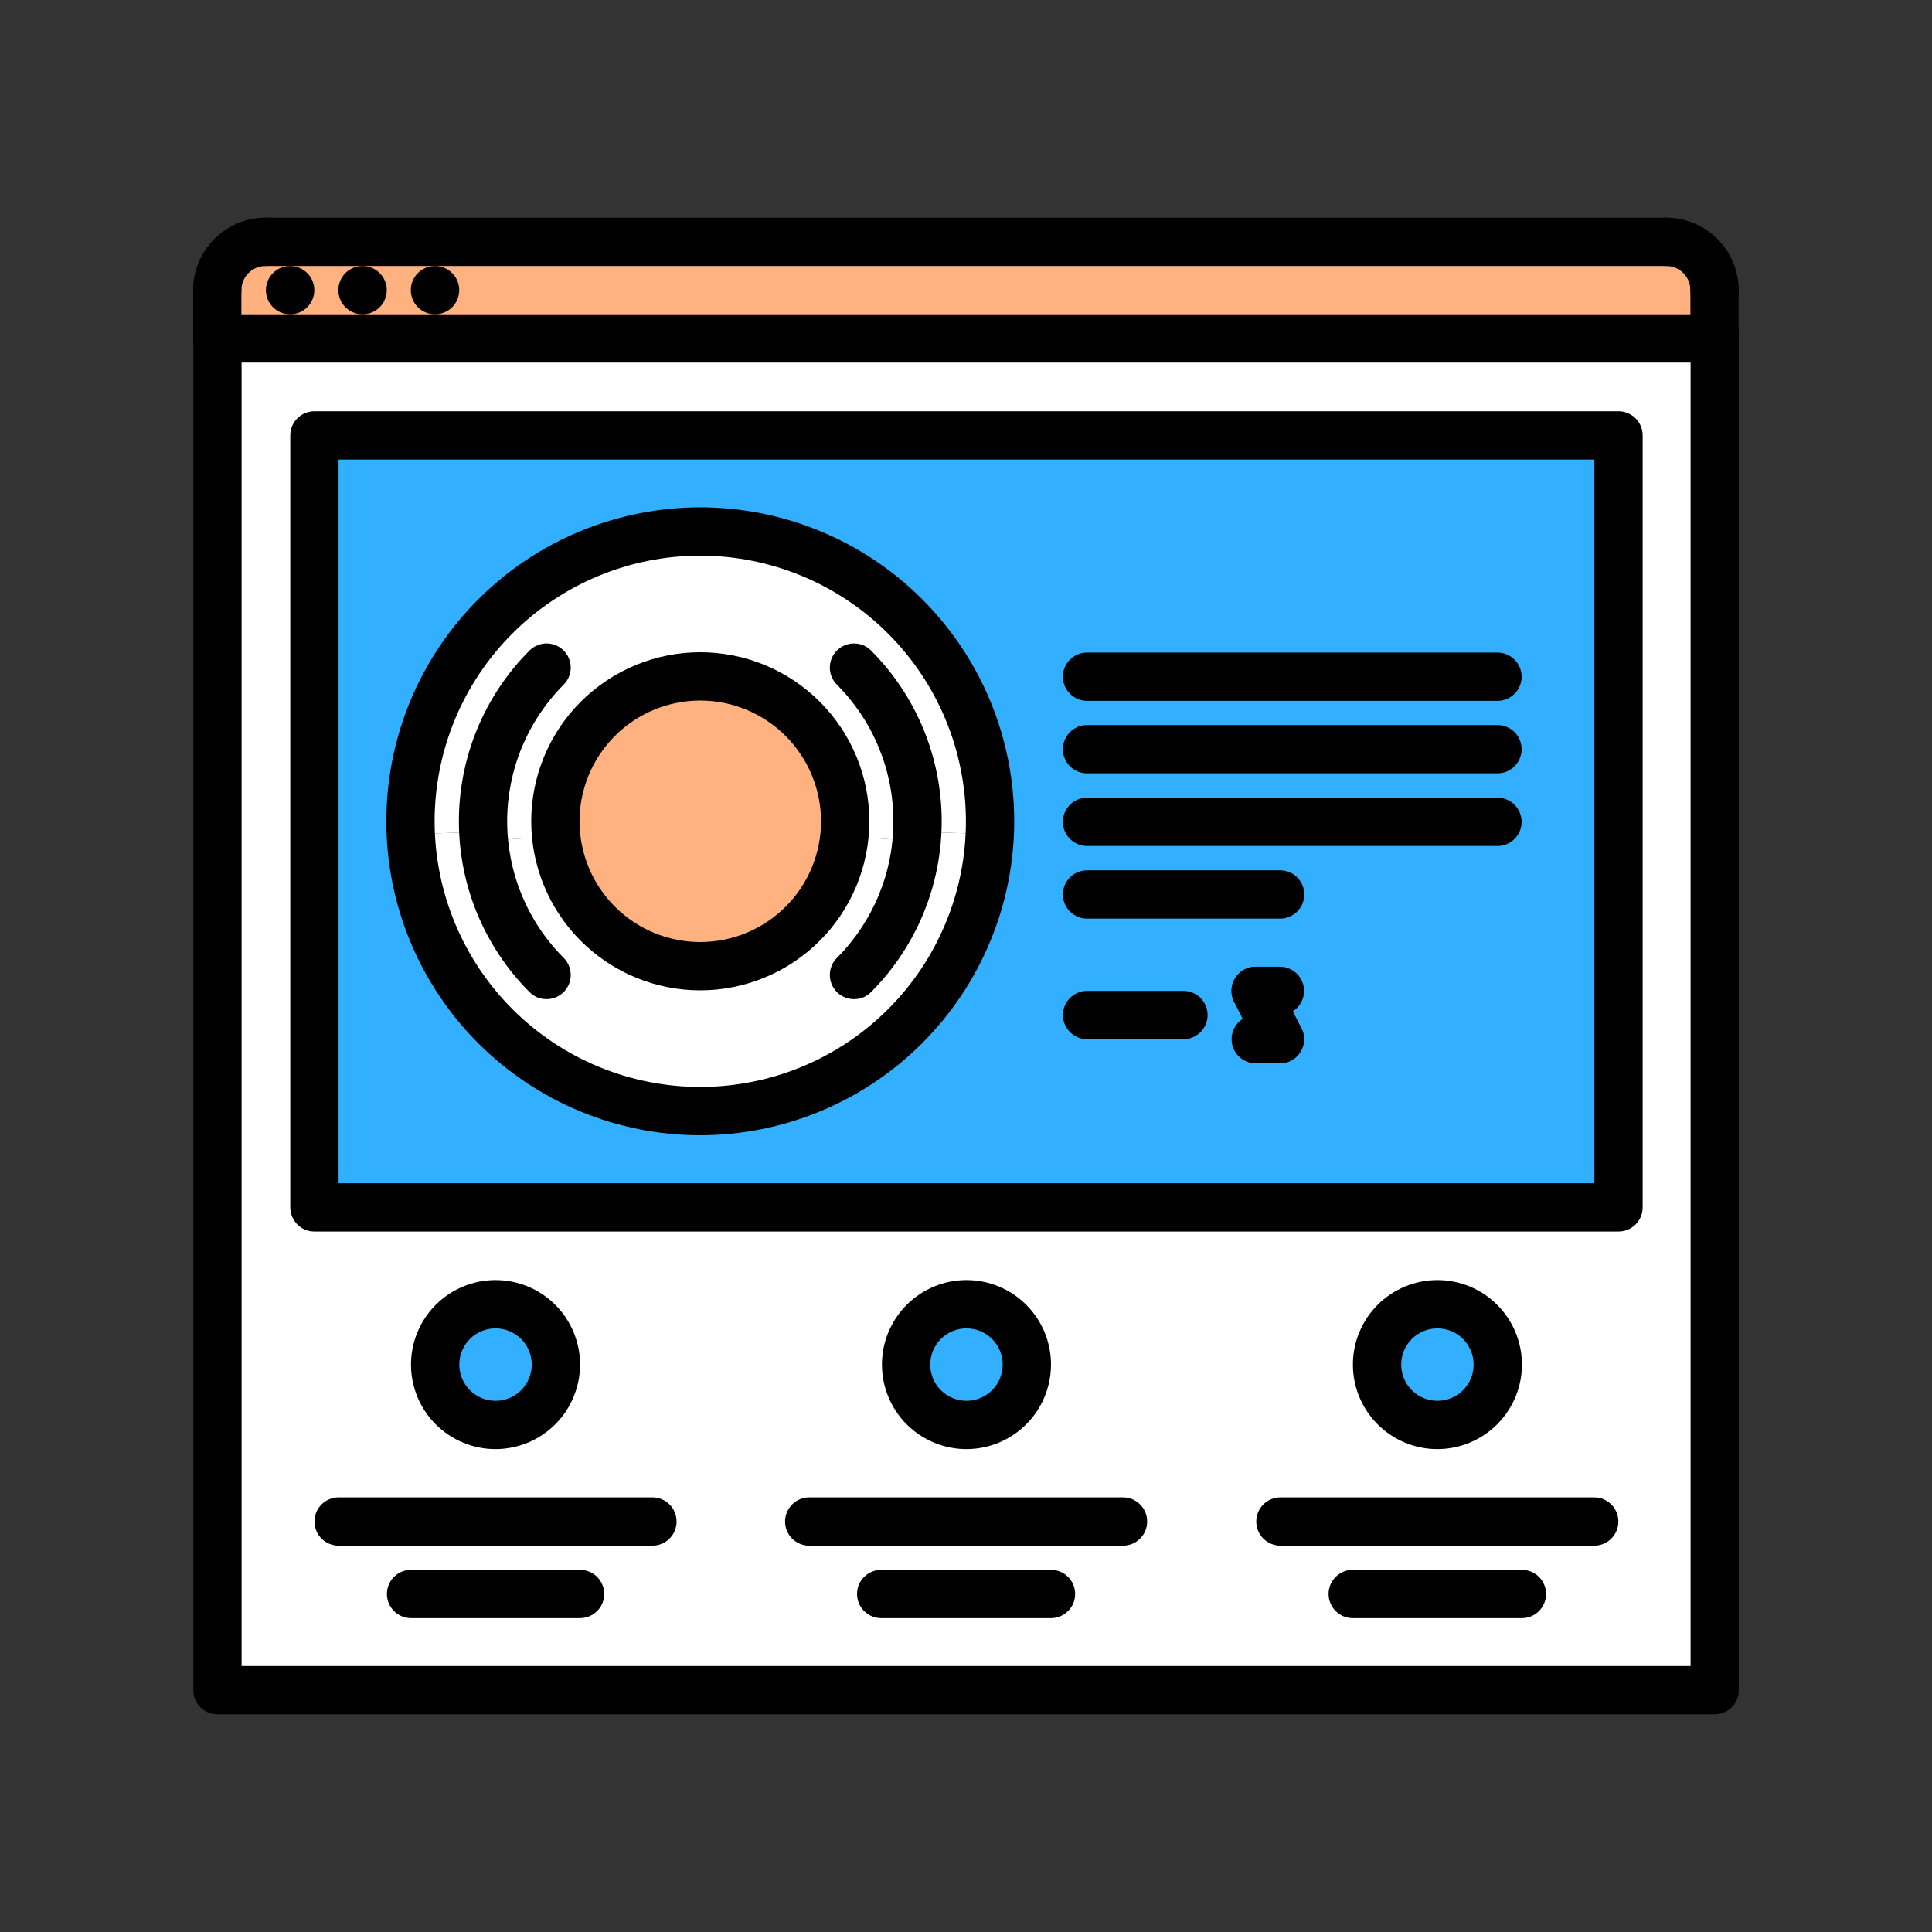 <svg xmlns="http://www.w3.org/2000/svg" xmlns:xlink="http://www.w3.org/1999/xlink" width="500" zoomAndPan="magnify" viewBox="0 0 375 375" height="500" preserveAspectRatio="xMidYMid meet" version="1.0"><rect x="0" y="0" width="375" height="375" fill="#333333" stroke="none"/><defs><clipPath id="43254f4e54"><path d="M 37.5 61 L 337.5 61 L 337.5 333 L 37.5 333 Z M 37.5 61 " clip-rule="nonzero"/></clipPath><clipPath id="8e934b2b7c"><path d="M 37.5 42.188 L 57 42.188 L 57 62 L 37.5 62 Z M 37.5 42.188 " clip-rule="nonzero"/></clipPath><clipPath id="6e09e3c908"><path d="M 37.5 51 L 47 51 L 47 71 L 37.5 71 Z M 37.5 51 " clip-rule="nonzero"/></clipPath><clipPath id="6f4c4c4bf5"><path d="M 318 42.188 L 337.5 42.188 L 337.5 62 L 318 62 Z M 318 42.188 " clip-rule="nonzero"/></clipPath><clipPath id="2ca7ee5de3"><path d="M 328 51 L 337.5 51 L 337.5 71 L 328 71 Z M 328 51 " clip-rule="nonzero"/></clipPath><clipPath id="8db4e08560"><path d="M 46 42.188 L 329 42.188 L 329 52 L 46 52 Z M 46 42.188 " clip-rule="nonzero"/></clipPath></defs><path fill="#ffb17f" d="M 332.812 65.672 L 42.188 65.672 L 42.188 56.297 C 42.188 55.68 42.246 55.07 42.367 54.469 C 42.488 53.863 42.664 53.277 42.902 52.707 C 43.137 52.141 43.426 51.602 43.766 51.086 C 44.109 50.574 44.496 50.102 44.934 49.668 C 45.367 49.23 45.84 48.844 46.352 48.5 C 46.867 48.16 47.406 47.871 47.973 47.637 C 48.543 47.398 49.129 47.223 49.734 47.102 C 50.336 46.98 50.945 46.922 51.562 46.922 L 323.438 46.922 C 324.051 46.922 324.66 46.984 325.266 47.105 C 325.867 47.227 326.453 47.406 327.02 47.645 C 327.59 47.879 328.129 48.168 328.641 48.512 C 329.152 48.852 329.625 49.242 330.059 49.676 C 330.492 50.109 330.883 50.582 331.223 51.094 C 331.566 51.605 331.855 52.145 332.09 52.715 C 332.328 53.281 332.508 53.867 332.629 54.469 C 332.75 55.074 332.812 55.684 332.812 56.297 Z M 332.812 65.672 " fill-opacity="1" fill-rule="nonzero"/><path fill="#ffffff" d="M 332.812 65.672 L 332.812 328.078 L 42.188 328.078 L 42.188 65.672 Z M 314.156 234.375 L 314.156 84.516 L 61.031 84.516 L 61.031 234.375 Z M 290.719 264.844 C 290.719 264.074 290.645 263.312 290.492 262.559 C 290.344 261.805 290.121 261.07 289.828 260.359 C 289.531 259.648 289.172 258.973 288.742 258.332 C 288.316 257.691 287.832 257.102 287.285 256.559 C 286.742 256.012 286.148 255.527 285.512 255.102 C 284.871 254.672 284.195 254.312 283.484 254.016 C 282.773 253.723 282.039 253.5 281.285 253.352 C 280.531 253.199 279.77 253.125 279 253.125 C 278.23 253.125 277.469 253.199 276.715 253.352 C 275.961 253.5 275.227 253.723 274.516 254.016 C 273.805 254.312 273.129 254.672 272.488 255.102 C 271.848 255.527 271.258 256.012 270.715 256.559 C 270.168 257.102 269.684 257.691 269.258 258.332 C 268.828 258.973 268.469 259.648 268.172 260.359 C 267.879 261.07 267.656 261.805 267.508 262.559 C 267.355 263.312 267.281 264.074 267.281 264.844 C 267.281 265.613 267.355 266.375 267.508 267.129 C 267.656 267.883 267.879 268.617 268.172 269.328 C 268.469 270.039 268.828 270.715 269.258 271.355 C 269.684 271.992 270.168 272.586 270.715 273.129 C 271.258 273.676 271.848 274.16 272.488 274.586 C 273.129 275.016 273.805 275.375 274.516 275.672 C 275.227 275.965 275.961 276.188 276.715 276.336 C 277.469 276.488 278.23 276.562 279 276.562 C 279.77 276.559 280.531 276.484 281.285 276.332 C 282.039 276.18 282.77 275.957 283.48 275.66 C 284.188 275.367 284.863 275.004 285.504 274.578 C 286.141 274.148 286.734 273.664 287.277 273.121 C 287.82 272.578 288.305 271.984 288.734 271.348 C 289.16 270.707 289.523 270.031 289.816 269.324 C 290.113 268.613 290.336 267.883 290.488 267.129 C 290.641 266.375 290.715 265.613 290.719 264.844 Z M 199.312 264.844 C 199.312 264.074 199.238 263.312 199.086 262.559 C 198.938 261.805 198.715 261.07 198.422 260.359 C 198.125 259.648 197.766 258.973 197.336 258.332 C 196.91 257.691 196.426 257.102 195.879 256.559 C 195.336 256.012 194.742 255.527 194.105 255.102 C 193.465 254.672 192.789 254.312 192.078 254.016 C 191.367 253.723 190.633 253.5 189.879 253.352 C 189.125 253.199 188.363 253.125 187.594 253.125 C 186.824 253.125 186.062 253.199 185.309 253.352 C 184.555 253.5 183.82 253.723 183.109 254.016 C 182.398 254.312 181.723 254.672 181.082 255.102 C 180.441 255.527 179.852 256.012 179.309 256.559 C 178.762 257.102 178.277 257.691 177.852 258.332 C 177.422 258.973 177.062 259.648 176.766 260.359 C 176.473 261.07 176.25 261.805 176.102 262.559 C 175.949 263.312 175.875 264.074 175.875 264.844 C 175.875 265.613 175.949 266.375 176.102 267.129 C 176.25 267.883 176.473 268.617 176.766 269.328 C 177.062 270.039 177.422 270.715 177.852 271.355 C 178.277 271.992 178.762 272.586 179.309 273.129 C 179.852 273.676 180.441 274.16 181.082 274.586 C 181.723 275.016 182.398 275.375 183.109 275.672 C 183.82 275.965 184.555 276.188 185.309 276.336 C 186.062 276.488 186.824 276.562 187.594 276.562 C 188.363 276.559 189.125 276.484 189.879 276.332 C 190.633 276.18 191.363 275.957 192.074 275.66 C 192.781 275.367 193.457 275.004 194.098 274.578 C 194.734 274.148 195.328 273.664 195.871 273.121 C 196.414 272.578 196.898 271.984 197.328 271.348 C 197.754 270.707 198.117 270.031 198.41 269.324 C 198.707 268.613 198.93 267.883 199.082 267.129 C 199.234 266.375 199.309 265.613 199.312 264.844 Z M 107.906 264.844 C 107.906 264.074 107.832 263.312 107.68 262.559 C 107.531 261.805 107.309 261.07 107.016 260.359 C 106.719 259.648 106.359 258.973 105.93 258.332 C 105.504 257.691 105.02 257.102 104.473 256.559 C 103.93 256.012 103.336 255.527 102.699 255.102 C 102.059 254.672 101.383 254.312 100.672 254.016 C 99.961 253.723 99.227 253.5 98.473 253.352 C 97.719 253.199 96.957 253.125 96.188 253.125 C 95.418 253.125 94.656 253.199 93.902 253.352 C 93.148 253.5 92.414 253.723 91.703 254.016 C 90.992 254.312 90.316 254.672 89.676 255.102 C 89.039 255.527 88.445 256.012 87.902 256.559 C 87.355 257.102 86.871 257.691 86.445 258.332 C 86.016 258.973 85.656 259.648 85.359 260.359 C 85.066 261.07 84.844 261.805 84.695 262.559 C 84.543 263.312 84.469 264.074 84.469 264.844 C 84.469 265.613 84.543 266.375 84.695 267.129 C 84.844 267.883 85.066 268.617 85.359 269.328 C 85.656 270.039 86.016 270.715 86.445 271.355 C 86.871 271.992 87.355 272.586 87.902 273.129 C 88.445 273.676 89.039 274.16 89.676 274.586 C 90.316 275.016 90.992 275.375 91.703 275.672 C 92.414 275.965 93.148 276.188 93.902 276.336 C 94.656 276.488 95.418 276.562 96.188 276.562 C 96.957 276.559 97.719 276.484 98.473 276.332 C 99.227 276.18 99.957 275.957 100.668 275.66 C 101.375 275.367 102.051 275.004 102.691 274.578 C 103.328 274.148 103.922 273.664 104.465 273.121 C 105.008 272.578 105.492 271.984 105.922 271.348 C 106.348 270.707 106.711 270.031 107.004 269.324 C 107.301 268.613 107.523 267.883 107.676 267.129 C 107.828 266.375 107.902 265.613 107.906 264.844 Z M 107.906 264.844 " fill-opacity="1" fill-rule="nonzero"/><path fill="#ffffff" d="M 93.797 161.438 L 79.781 161.906 C 79.703 161.078 79.672 160.25 79.688 159.422 C 79.688 157.578 79.777 155.742 79.957 153.91 C 80.141 152.074 80.41 150.254 80.77 148.449 C 81.129 146.641 81.574 144.855 82.109 143.094 C 82.645 141.332 83.266 139.598 83.969 137.895 C 84.676 136.195 85.461 134.531 86.328 132.906 C 87.199 131.281 88.145 129.703 89.168 128.172 C 90.191 126.641 91.285 125.16 92.457 123.738 C 93.625 122.312 94.859 120.949 96.164 119.648 C 97.465 118.344 98.828 117.109 100.254 115.941 C 101.676 114.77 103.156 113.676 104.688 112.652 C 106.219 111.629 107.797 110.684 109.422 109.812 C 111.047 108.945 112.711 108.16 114.41 107.453 C 116.113 106.75 117.848 106.129 119.609 105.594 C 121.371 105.059 123.156 104.613 124.965 104.254 C 126.77 103.895 128.59 103.625 130.426 103.441 C 132.258 103.262 134.094 103.172 135.938 103.172 C 137.781 103.172 139.617 103.262 141.449 103.441 C 143.285 103.625 145.105 103.895 146.91 104.254 C 148.719 104.613 150.504 105.059 152.266 105.594 C 154.027 106.129 155.762 106.75 157.465 107.453 C 159.164 108.16 160.828 108.945 162.453 109.812 C 164.078 110.684 165.656 111.629 167.188 112.652 C 168.719 113.676 170.199 114.77 171.621 115.941 C 173.047 117.109 174.41 118.344 175.711 119.648 C 177.016 120.949 178.25 122.312 179.418 123.738 C 180.59 125.16 181.684 126.641 182.707 128.172 C 183.73 129.703 184.676 131.281 185.547 132.906 C 186.414 134.531 187.199 136.195 187.906 137.895 C 188.609 139.598 189.23 141.332 189.766 143.094 C 190.301 144.855 190.746 146.641 191.105 148.449 C 191.465 150.254 191.734 152.074 191.918 153.91 C 192.098 155.742 192.188 157.578 192.188 159.422 C 192.203 160.25 192.172 161.078 192.094 161.906 L 178.078 161.438 L 177.938 163.266 L 163.922 162.281 C 164.016 161.332 164.062 160.379 164.062 159.422 C 164.062 158.5 164.016 157.582 163.926 156.664 C 163.836 155.75 163.703 154.84 163.523 153.934 C 163.344 153.031 163.117 152.141 162.852 151.258 C 162.586 150.375 162.273 149.512 161.922 148.66 C 161.57 147.809 161.176 146.977 160.742 146.164 C 160.309 145.352 159.836 144.562 159.324 143.797 C 158.812 143.031 158.262 142.293 157.68 141.578 C 157.094 140.867 156.477 140.188 155.824 139.535 C 155.172 138.883 154.492 138.266 153.781 137.68 C 153.066 137.098 152.328 136.547 151.562 136.035 C 150.797 135.523 150.008 135.051 149.195 134.617 C 148.383 134.184 147.551 133.789 146.699 133.438 C 145.848 133.086 144.984 132.773 144.102 132.508 C 143.219 132.242 142.328 132.016 141.426 131.836 C 140.52 131.656 139.609 131.523 138.695 131.434 C 137.777 131.344 136.859 131.297 135.938 131.297 C 135.016 131.297 134.098 131.344 133.18 131.434 C 132.266 131.523 131.355 131.656 130.449 131.836 C 129.547 132.016 128.656 132.242 127.773 132.508 C 126.891 132.773 126.027 133.086 125.176 133.438 C 124.324 133.789 123.492 134.184 122.68 134.617 C 121.867 135.051 121.078 135.523 120.312 136.035 C 119.547 136.547 118.809 137.098 118.094 137.68 C 117.383 138.266 116.703 138.883 116.051 139.535 C 115.398 140.188 114.781 140.867 114.195 141.578 C 113.613 142.293 113.062 143.031 112.551 143.797 C 112.039 144.562 111.566 145.352 111.133 146.164 C 110.699 146.977 110.305 147.809 109.953 148.66 C 109.602 149.512 109.289 150.375 109.023 151.258 C 108.758 152.141 108.531 153.031 108.352 153.934 C 108.172 154.84 108.039 155.75 107.949 156.664 C 107.859 157.582 107.812 158.5 107.812 159.422 C 107.812 160.379 107.859 161.332 107.953 162.281 L 93.938 163.266 Z M 93.797 161.438 " fill-opacity="1" fill-rule="nonzero"/><path fill="#33afff" d="M 314.156 84.516 L 314.156 234.375 L 61.031 234.375 L 61.031 84.516 Z M 192.188 159.422 C 192.188 157.578 192.098 155.742 191.918 153.91 C 191.734 152.074 191.465 150.254 191.105 148.449 C 190.746 146.641 190.301 144.855 189.766 143.094 C 189.23 141.332 188.609 139.598 187.906 137.895 C 187.199 136.195 186.414 134.531 185.547 132.906 C 184.676 131.281 183.73 129.703 182.707 128.172 C 181.684 126.641 180.59 125.16 179.418 123.738 C 178.25 122.312 177.016 120.949 175.711 119.648 C 174.41 118.344 173.047 117.109 171.621 115.941 C 170.199 114.77 168.719 113.676 167.188 112.652 C 165.656 111.629 164.078 110.684 162.453 109.812 C 160.828 108.945 159.164 108.16 157.465 107.453 C 155.762 106.75 154.027 106.129 152.266 105.594 C 150.504 105.059 148.719 104.613 146.91 104.254 C 145.105 103.895 143.285 103.625 141.449 103.441 C 139.617 103.262 137.781 103.172 135.938 103.172 C 134.094 103.172 132.258 103.262 130.426 103.441 C 128.59 103.625 126.77 103.895 124.965 104.254 C 123.156 104.613 121.371 105.059 119.609 105.594 C 117.848 106.129 116.113 106.75 114.41 107.453 C 112.711 108.16 111.047 108.945 109.422 109.812 C 107.797 110.684 106.219 111.629 104.688 112.652 C 103.156 113.676 101.676 114.77 100.254 115.941 C 98.828 117.109 97.465 118.344 96.164 119.648 C 94.859 120.949 93.625 122.312 92.457 123.738 C 91.285 125.16 90.191 126.641 89.168 128.172 C 88.145 129.703 87.199 131.281 86.328 132.906 C 85.461 134.531 84.676 136.195 83.969 137.895 C 83.266 139.598 82.645 141.332 82.109 143.094 C 81.574 144.855 81.129 146.641 80.77 148.449 C 80.41 150.254 80.141 152.074 79.957 153.91 C 79.777 155.742 79.688 157.578 79.688 159.422 C 79.672 160.25 79.703 161.078 79.781 161.906 C 79.859 163.695 80.023 165.477 80.27 167.246 C 80.52 169.02 80.848 170.777 81.266 172.52 C 81.68 174.258 82.18 175.977 82.758 177.668 C 83.34 179.363 83.996 181.023 84.734 182.656 C 85.473 184.285 86.289 185.875 87.18 187.43 C 88.07 188.98 89.031 190.488 90.066 191.949 C 91.102 193.41 92.203 194.816 93.371 196.172 C 94.543 197.527 95.773 198.824 97.066 200.062 C 98.359 201.301 99.707 202.473 101.113 203.582 C 102.516 204.691 103.973 205.73 105.477 206.703 C 106.98 207.672 108.527 208.566 110.117 209.391 C 111.707 210.211 113.332 210.957 114.992 211.625 C 116.652 212.289 118.344 212.875 120.059 213.383 C 121.777 213.887 123.516 214.312 125.27 214.648 C 127.027 214.988 128.797 215.246 130.582 215.414 C 132.363 215.586 134.148 215.672 135.938 215.672 C 137.727 215.672 139.512 215.586 141.293 215.414 C 143.078 215.246 144.848 214.988 146.602 214.648 C 148.359 214.312 150.098 213.887 151.816 213.383 C 153.531 212.875 155.223 212.289 156.883 211.625 C 158.543 210.957 160.168 210.211 161.758 209.391 C 163.348 208.566 164.895 207.672 166.398 206.703 C 167.902 205.73 169.359 204.691 170.762 203.582 C 172.168 202.473 173.516 201.301 174.809 200.062 C 176.102 198.824 177.332 197.527 178.504 196.172 C 179.672 194.816 180.773 193.41 181.809 191.949 C 182.844 190.488 183.805 188.98 184.695 187.43 C 185.586 185.875 186.402 184.285 187.141 182.656 C 187.879 181.023 188.535 179.363 189.117 177.668 C 189.695 175.977 190.195 174.258 190.609 172.52 C 191.027 170.777 191.355 169.02 191.605 167.246 C 191.852 165.477 192.016 163.695 192.094 161.906 C 192.172 161.078 192.203 160.25 192.188 159.422 Z M 192.188 159.422 " fill-opacity="1" fill-rule="nonzero"/><path fill="#33afff" d="M 199.312 264.844 C 199.312 265.613 199.238 266.375 199.086 267.129 C 198.938 267.883 198.715 268.617 198.422 269.328 C 198.125 270.039 197.766 270.715 197.336 271.355 C 196.91 271.992 196.426 272.586 195.879 273.129 C 195.336 273.676 194.742 274.16 194.105 274.586 C 193.465 275.016 192.789 275.375 192.078 275.672 C 191.367 275.965 190.633 276.188 189.879 276.336 C 189.125 276.488 188.363 276.562 187.594 276.562 C 186.824 276.562 186.062 276.488 185.309 276.336 C 184.555 276.188 183.82 275.965 183.109 275.672 C 182.398 275.375 181.723 275.016 181.082 274.586 C 180.441 274.16 179.852 273.676 179.309 273.129 C 178.762 272.586 178.277 271.992 177.852 271.355 C 177.422 270.715 177.062 270.039 176.766 269.328 C 176.473 268.617 176.25 267.883 176.102 267.129 C 175.949 266.375 175.875 265.613 175.875 264.844 C 175.875 264.074 175.949 263.312 176.102 262.559 C 176.25 261.805 176.473 261.07 176.766 260.359 C 177.062 259.648 177.422 258.973 177.852 258.332 C 178.277 257.691 178.762 257.102 179.309 256.559 C 179.852 256.012 180.441 255.527 181.082 255.102 C 181.723 254.672 182.398 254.312 183.109 254.016 C 183.82 253.723 184.555 253.5 185.309 253.352 C 186.062 253.199 186.824 253.125 187.594 253.125 C 188.363 253.125 189.125 253.199 189.879 253.352 C 190.633 253.5 191.367 253.723 192.078 254.016 C 192.789 254.312 193.465 254.672 194.105 255.102 C 194.742 255.527 195.336 256.012 195.879 256.559 C 196.426 257.102 196.91 257.691 197.336 258.332 C 197.766 258.973 198.125 259.648 198.422 260.359 C 198.715 261.07 198.938 261.805 199.086 262.559 C 199.238 263.312 199.312 264.074 199.312 264.844 Z M 199.312 264.844 " fill-opacity="1" fill-rule="nonzero"/><path fill="#ffb17f" d="M 135.938 131.297 C 136.859 131.297 137.777 131.34 138.695 131.43 C 139.609 131.523 140.52 131.656 141.426 131.836 C 142.328 132.016 143.223 132.238 144.102 132.508 C 144.984 132.773 145.852 133.082 146.703 133.438 C 147.555 133.789 148.383 134.18 149.195 134.617 C 150.008 135.051 150.797 135.523 151.566 136.035 C 152.332 136.547 153.07 137.094 153.781 137.68 C 154.492 138.262 155.176 138.879 155.828 139.531 C 156.48 140.184 157.098 140.867 157.68 141.578 C 158.266 142.289 158.812 143.027 159.324 143.793 C 159.836 144.562 160.309 145.352 160.742 146.164 C 161.18 146.977 161.57 147.805 161.922 148.656 C 162.277 149.508 162.586 150.375 162.852 151.258 C 163.121 152.137 163.344 153.031 163.523 153.934 C 163.703 154.84 163.836 155.75 163.93 156.664 C 164.02 157.582 164.062 158.5 164.062 159.422 C 164.062 160.379 164.016 161.332 163.922 162.281 C 163.836 163.137 163.707 163.988 163.543 164.836 C 163.375 165.68 163.172 166.516 162.93 167.344 C 162.688 168.168 162.406 168.98 162.09 169.781 C 161.77 170.582 161.418 171.367 161.027 172.137 C 160.637 172.906 160.215 173.652 159.758 174.383 C 159.297 175.113 158.809 175.82 158.285 176.504 C 157.762 177.188 157.207 177.848 156.625 178.48 C 156.039 179.113 155.43 179.719 154.789 180.297 C 154.148 180.875 153.484 181.418 152.797 181.938 C 152.105 182.453 151.395 182.938 150.66 183.387 C 149.926 183.836 149.172 184.254 148.402 184.637 C 147.629 185.016 146.84 185.363 146.035 185.672 C 145.23 185.98 144.414 186.254 143.586 186.488 C 142.758 186.723 141.922 186.918 141.074 187.074 C 140.227 187.23 139.375 187.348 138.516 187.43 C 137.66 187.508 136.801 187.547 135.938 187.547 C 135.074 187.547 134.215 187.508 133.359 187.43 C 132.5 187.348 131.648 187.23 130.801 187.074 C 129.953 186.918 129.117 186.723 128.289 186.488 C 127.461 186.254 126.645 185.98 125.84 185.672 C 125.035 185.363 124.246 185.016 123.473 184.637 C 122.703 184.254 121.949 183.836 121.215 183.387 C 120.48 182.938 119.77 182.453 119.078 181.938 C 118.391 181.418 117.727 180.875 117.086 180.297 C 116.445 179.719 115.836 179.113 115.25 178.48 C 114.668 177.848 114.113 177.188 113.59 176.504 C 113.066 175.82 112.578 175.113 112.117 174.383 C 111.66 173.652 111.238 172.906 110.848 172.137 C 110.457 171.367 110.105 170.582 109.785 169.781 C 109.469 168.98 109.188 168.168 108.945 167.344 C 108.703 166.516 108.5 165.68 108.332 164.836 C 108.168 163.988 108.039 163.137 107.953 162.281 C 107.859 161.332 107.812 160.379 107.812 159.422 C 107.812 158.5 107.855 157.582 107.945 156.664 C 108.035 155.746 108.168 154.836 108.348 153.934 C 108.527 153.027 108.75 152.137 109.016 151.254 C 109.281 150.371 109.59 149.504 109.941 148.652 C 110.297 147.801 110.688 146.969 111.121 146.156 C 111.555 145.344 112.027 144.555 112.539 143.789 C 113.051 143.02 113.602 142.281 114.184 141.57 C 114.77 140.855 115.387 140.176 116.039 139.523 C 116.691 138.871 117.371 138.254 118.086 137.668 C 118.797 137.086 119.535 136.535 120.305 136.023 C 121.07 135.512 121.859 135.039 122.672 134.605 C 123.484 134.172 124.316 133.781 125.168 133.426 C 126.02 133.074 126.887 132.766 127.77 132.5 C 128.652 132.234 129.543 132.012 130.449 131.832 C 131.352 131.652 132.262 131.52 133.18 131.43 C 134.098 131.34 135.016 131.297 135.938 131.297 Z M 135.938 131.297 " fill-opacity="1" fill-rule="nonzero"/><path fill="#33afff" d="M 107.906 264.844 C 107.906 265.613 107.832 266.375 107.68 267.129 C 107.531 267.883 107.309 268.617 107.016 269.328 C 106.719 270.039 106.359 270.715 105.93 271.355 C 105.504 271.992 105.02 272.586 104.473 273.129 C 103.93 273.676 103.336 274.16 102.699 274.586 C 102.059 275.016 101.383 275.375 100.672 275.672 C 99.961 275.965 99.227 276.188 98.473 276.336 C 97.719 276.488 96.957 276.562 96.188 276.562 C 95.418 276.562 94.656 276.488 93.902 276.336 C 93.148 276.188 92.414 275.965 91.703 275.672 C 90.992 275.375 90.316 275.016 89.676 274.586 C 89.039 274.16 88.445 273.676 87.902 273.129 C 87.355 272.586 86.871 271.992 86.445 271.355 C 86.016 270.715 85.656 270.039 85.359 269.328 C 85.066 268.617 84.844 267.883 84.695 267.129 C 84.543 266.375 84.469 265.613 84.469 264.844 C 84.469 264.074 84.543 263.312 84.695 262.559 C 84.844 261.805 85.066 261.07 85.359 260.359 C 85.656 259.648 86.016 258.973 86.445 258.332 C 86.871 257.691 87.355 257.102 87.902 256.559 C 88.445 256.012 89.039 255.527 89.676 255.102 C 90.316 254.672 90.992 254.312 91.703 254.016 C 92.414 253.723 93.148 253.5 93.902 253.352 C 94.656 253.199 95.418 253.125 96.188 253.125 C 96.957 253.125 97.719 253.199 98.473 253.352 C 99.227 253.5 99.961 253.723 100.672 254.016 C 101.383 254.312 102.059 254.672 102.699 255.102 C 103.336 255.527 103.93 256.012 104.473 256.559 C 105.02 257.102 105.504 257.691 105.93 258.332 C 106.359 258.973 106.719 259.648 107.016 260.359 C 107.309 261.07 107.531 261.805 107.68 262.559 C 107.832 263.312 107.906 264.074 107.906 264.844 Z M 107.906 264.844 " fill-opacity="1" fill-rule="nonzero"/><path fill="#ffffff" d="M 177.938 163.266 L 178.078 161.438 L 192.094 161.906 C 192.016 163.695 191.852 165.477 191.605 167.246 C 191.355 169.02 191.027 170.777 190.609 172.52 C 190.195 174.258 189.695 175.977 189.117 177.668 C 188.535 179.363 187.879 181.023 187.141 182.656 C 186.402 184.285 185.586 185.875 184.695 187.43 C 183.805 188.98 182.844 190.488 181.809 191.949 C 180.773 193.41 179.672 194.816 178.504 196.172 C 177.332 197.527 176.102 198.824 174.809 200.062 C 173.516 201.301 172.168 202.473 170.762 203.582 C 169.359 204.691 167.902 205.73 166.398 206.703 C 164.895 207.672 163.348 208.566 161.758 209.391 C 160.168 210.211 158.543 210.957 156.883 211.625 C 155.223 212.289 153.531 212.875 151.816 213.383 C 150.098 213.887 148.359 214.312 146.602 214.648 C 144.848 214.988 143.078 215.246 141.293 215.414 C 139.512 215.586 137.727 215.672 135.938 215.672 C 134.148 215.672 132.363 215.586 130.582 215.414 C 128.797 215.246 127.027 214.988 125.27 214.648 C 123.516 214.312 121.777 213.887 120.059 213.383 C 118.344 212.875 116.652 212.289 114.992 211.625 C 113.332 210.957 111.707 210.211 110.117 209.391 C 108.527 208.566 106.98 207.672 105.477 206.703 C 103.973 205.73 102.516 204.691 101.113 203.582 C 99.707 202.473 98.359 201.301 97.066 200.062 C 95.773 198.824 94.543 197.527 93.371 196.172 C 92.203 194.816 91.102 193.41 90.066 191.949 C 89.031 190.488 88.07 188.98 87.18 187.43 C 86.289 185.875 85.473 184.285 84.734 182.656 C 83.996 181.023 83.34 179.363 82.758 177.668 C 82.18 175.977 81.68 174.258 81.266 172.52 C 80.848 170.777 80.52 169.02 80.27 167.246 C 80.023 165.477 79.859 163.695 79.781 161.906 L 93.797 161.438 L 93.938 163.266 L 107.953 162.281 C 108.039 163.137 108.168 163.988 108.332 164.836 C 108.5 165.68 108.703 166.516 108.945 167.344 C 109.188 168.168 109.469 168.98 109.785 169.781 C 110.105 170.582 110.457 171.367 110.848 172.137 C 111.238 172.906 111.66 173.652 112.117 174.383 C 112.578 175.113 113.066 175.82 113.59 176.504 C 114.113 177.188 114.668 177.848 115.25 178.48 C 115.836 179.113 116.445 179.719 117.086 180.297 C 117.727 180.875 118.391 181.418 119.078 181.938 C 119.77 182.453 120.48 182.938 121.215 183.387 C 121.949 183.836 122.703 184.254 123.473 184.637 C 124.246 185.016 125.035 185.363 125.84 185.672 C 126.645 185.98 127.461 186.254 128.289 186.488 C 129.117 186.723 129.953 186.918 130.801 187.074 C 131.648 187.23 132.5 187.348 133.359 187.43 C 134.215 187.508 135.074 187.547 135.938 187.547 C 136.801 187.547 137.66 187.508 138.516 187.43 C 139.375 187.348 140.227 187.23 141.074 187.074 C 141.922 186.918 142.758 186.723 143.586 186.488 C 144.414 186.254 145.23 185.98 146.035 185.672 C 146.84 185.363 147.629 185.016 148.402 184.637 C 149.172 184.254 149.926 183.836 150.66 183.387 C 151.395 182.938 152.105 182.453 152.797 181.938 C 153.484 181.418 154.148 180.875 154.789 180.297 C 155.43 179.719 156.039 179.113 156.625 178.48 C 157.207 177.848 157.762 177.188 158.285 176.504 C 158.809 175.82 159.297 175.113 159.758 174.383 C 160.215 173.652 160.637 172.906 161.027 172.137 C 161.418 171.367 161.77 170.582 162.09 169.781 C 162.406 168.98 162.688 168.168 162.93 167.344 C 163.172 166.516 163.375 165.68 163.543 164.836 C 163.707 163.988 163.836 163.137 163.922 162.281 Z M 177.938 163.266 " fill-opacity="1" fill-rule="nonzero"/><path fill="#33afff" d="M 290.719 264.844 C 290.719 265.613 290.645 266.375 290.492 267.129 C 290.344 267.883 290.121 268.617 289.828 269.328 C 289.531 270.039 289.172 270.715 288.742 271.355 C 288.316 271.992 287.832 272.586 287.285 273.129 C 286.742 273.676 286.148 274.16 285.512 274.586 C 284.871 275.016 284.195 275.375 283.484 275.672 C 282.773 275.965 282.039 276.188 281.285 276.336 C 280.531 276.488 279.77 276.562 279 276.562 C 278.23 276.562 277.469 276.488 276.715 276.336 C 275.961 276.188 275.227 275.965 274.516 275.672 C 273.805 275.375 273.129 275.016 272.488 274.586 C 271.848 274.16 271.258 273.676 270.715 273.129 C 270.168 272.586 269.684 271.992 269.258 271.355 C 268.828 270.715 268.469 270.039 268.172 269.328 C 267.879 268.617 267.656 267.883 267.508 267.129 C 267.355 266.375 267.281 265.613 267.281 264.844 C 267.281 264.074 267.355 263.312 267.508 262.559 C 267.656 261.805 267.879 261.07 268.172 260.359 C 268.469 259.648 268.828 258.973 269.258 258.332 C 269.684 257.691 270.168 257.102 270.715 256.559 C 271.258 256.012 271.848 255.527 272.488 255.102 C 273.129 254.672 273.805 254.312 274.516 254.016 C 275.227 253.723 275.961 253.5 276.715 253.352 C 277.469 253.199 278.23 253.125 279 253.125 C 279.77 253.125 280.531 253.199 281.285 253.352 C 282.039 253.5 282.773 253.723 283.484 254.016 C 284.195 254.312 284.871 254.672 285.512 255.102 C 286.148 255.527 286.742 256.012 287.285 256.559 C 287.832 257.102 288.316 257.691 288.742 258.332 C 289.172 258.973 289.531 259.648 289.828 260.359 C 290.121 261.07 290.344 261.805 290.492 262.559 C 290.645 263.312 290.719 264.074 290.719 264.844 Z M 290.719 264.844 " fill-opacity="1" fill-rule="nonzero"/><path fill="#000000" d="M 56.324 61.008 C 56.016 61.008 55.711 60.98 55.41 60.922 C 55.105 60.863 54.812 60.773 54.527 60.656 C 54.242 60.543 53.973 60.398 53.715 60.23 C 53.457 60.059 53.219 59.867 53.004 59.648 C 52.785 59.434 52.586 59.195 52.414 58.941 C 52.242 58.688 52.098 58.418 51.977 58.133 C 51.859 57.852 51.77 57.559 51.707 57.254 C 51.645 56.953 51.613 56.648 51.613 56.34 C 51.613 56.035 51.641 55.73 51.699 55.426 C 51.758 55.125 51.844 54.832 51.961 54.547 C 52.078 54.262 52.219 53.988 52.391 53.734 C 52.559 53.477 52.754 53.238 52.969 53.02 C 53.188 52.801 53.422 52.605 53.676 52.434 C 53.934 52.262 54.203 52.117 54.484 51.996 C 54.77 51.879 55.062 51.789 55.363 51.727 C 55.664 51.664 55.969 51.633 56.277 51.633 L 56.324 51.633 C 56.633 51.633 56.938 51.66 57.238 51.723 C 57.539 51.781 57.832 51.871 58.117 51.988 C 58.402 52.105 58.672 52.25 58.926 52.422 C 59.184 52.594 59.422 52.785 59.637 53.004 C 59.855 53.223 60.051 53.457 60.223 53.715 C 60.391 53.969 60.535 54.242 60.652 54.523 C 60.773 54.809 60.859 55.102 60.922 55.402 C 60.98 55.707 61.012 56.012 61.012 56.32 C 61.012 56.625 60.98 56.93 60.922 57.234 C 60.859 57.535 60.773 57.828 60.652 58.113 C 60.535 58.398 60.391 58.668 60.223 58.922 C 60.051 59.18 59.855 59.414 59.637 59.633 C 59.422 59.852 59.184 60.047 58.926 60.215 C 58.672 60.387 58.402 60.531 58.117 60.648 C 57.832 60.766 57.539 60.855 57.238 60.918 C 56.938 60.977 56.633 61.008 56.324 61.008 Z M 56.324 61.008 " fill-opacity="1" fill-rule="nonzero"/><path fill="#000000" d="M 70.387 61.008 C 70.078 61.008 69.773 60.98 69.473 60.922 C 69.168 60.863 68.875 60.773 68.59 60.656 C 68.305 60.543 68.035 60.398 67.777 60.23 C 67.52 60.059 67.281 59.867 67.066 59.648 C 66.848 59.434 66.648 59.195 66.477 58.941 C 66.305 58.688 66.16 58.418 66.039 58.133 C 65.922 57.852 65.832 57.559 65.77 57.254 C 65.707 56.953 65.676 56.648 65.676 56.34 C 65.676 56.035 65.703 55.73 65.762 55.426 C 65.82 55.125 65.906 54.832 66.023 54.547 C 66.141 54.262 66.281 53.988 66.453 53.734 C 66.621 53.477 66.816 53.238 67.031 53.02 C 67.25 52.801 67.484 52.605 67.738 52.434 C 67.996 52.262 68.266 52.117 68.547 51.996 C 68.832 51.879 69.125 51.789 69.426 51.727 C 69.727 51.664 70.031 51.633 70.34 51.633 L 70.387 51.633 C 70.695 51.633 71 51.66 71.301 51.723 C 71.602 51.781 71.895 51.871 72.18 51.988 C 72.465 52.105 72.734 52.25 72.988 52.422 C 73.246 52.594 73.484 52.785 73.699 53.004 C 73.918 53.223 74.113 53.457 74.285 53.715 C 74.453 53.969 74.598 54.242 74.715 54.523 C 74.836 54.809 74.922 55.102 74.984 55.402 C 75.043 55.707 75.074 56.012 75.074 56.32 C 75.074 56.625 75.043 56.93 74.984 57.234 C 74.922 57.535 74.836 57.828 74.715 58.113 C 74.598 58.398 74.453 58.668 74.285 58.922 C 74.113 59.18 73.918 59.414 73.699 59.633 C 73.484 59.852 73.246 60.047 72.988 60.215 C 72.734 60.387 72.465 60.531 72.18 60.648 C 71.895 60.766 71.602 60.855 71.301 60.918 C 71 60.977 70.695 61.008 70.387 61.008 Z M 70.387 61.008 " fill-opacity="1" fill-rule="nonzero"/><path fill="#000000" d="M 84.449 61.008 C 84.141 61.008 83.836 60.98 83.535 60.922 C 83.23 60.863 82.938 60.773 82.652 60.656 C 82.367 60.543 82.098 60.398 81.84 60.23 C 81.582 60.059 81.344 59.867 81.129 59.648 C 80.91 59.434 80.711 59.195 80.539 58.941 C 80.367 58.688 80.223 58.418 80.102 58.133 C 79.984 57.852 79.895 57.559 79.832 57.254 C 79.77 56.953 79.738 56.648 79.738 56.34 C 79.738 56.035 79.766 55.73 79.824 55.426 C 79.883 55.125 79.969 54.832 80.086 54.547 C 80.203 54.262 80.344 53.988 80.516 53.734 C 80.684 53.477 80.879 53.238 81.094 53.02 C 81.312 52.801 81.547 52.605 81.801 52.434 C 82.059 52.262 82.328 52.117 82.609 51.996 C 82.895 51.879 83.188 51.789 83.488 51.727 C 83.789 51.664 84.094 51.633 84.402 51.633 L 84.449 51.633 C 84.758 51.633 85.062 51.66 85.363 51.723 C 85.664 51.781 85.957 51.871 86.242 51.988 C 86.527 52.105 86.797 52.25 87.051 52.422 C 87.309 52.594 87.547 52.785 87.762 53.004 C 87.98 53.223 88.176 53.457 88.348 53.715 C 88.516 53.969 88.66 54.242 88.777 54.523 C 88.898 54.809 88.984 55.102 89.047 55.402 C 89.105 55.707 89.137 56.012 89.137 56.32 C 89.137 56.625 89.105 56.93 89.047 57.234 C 88.984 57.535 88.898 57.828 88.777 58.113 C 88.66 58.398 88.516 58.668 88.348 58.922 C 88.176 59.18 87.98 59.414 87.762 59.633 C 87.547 59.852 87.309 60.047 87.051 60.215 C 86.797 60.387 86.527 60.531 86.242 60.648 C 85.957 60.766 85.664 60.855 85.363 60.918 C 85.062 60.977 84.758 61.008 84.449 61.008 Z M 84.449 61.008 " fill-opacity="1" fill-rule="nonzero"/><g clip-path="url(#43254f4e54)"><path fill="#000000" d="M 332.832 332.742 L 42.207 332.742 C 41.898 332.742 41.594 332.715 41.293 332.652 C 40.988 332.594 40.695 332.504 40.41 332.387 C 40.129 332.27 39.855 332.125 39.602 331.953 C 39.344 331.785 39.109 331.59 38.891 331.371 C 38.672 331.152 38.477 330.918 38.309 330.66 C 38.137 330.406 37.992 330.137 37.875 329.852 C 37.758 329.566 37.668 329.273 37.609 328.973 C 37.547 328.668 37.52 328.363 37.52 328.055 L 37.52 65.695 C 37.52 65.387 37.547 65.082 37.609 64.777 C 37.668 64.477 37.758 64.184 37.875 63.898 C 37.992 63.613 38.137 63.344 38.309 63.09 C 38.477 62.832 38.672 62.598 38.891 62.379 C 39.109 62.16 39.344 61.965 39.602 61.797 C 39.855 61.625 40.129 61.48 40.41 61.363 C 40.695 61.246 40.988 61.156 41.293 61.098 C 41.594 61.035 41.898 61.008 42.207 61.008 L 332.832 61.008 C 333.137 61.008 333.445 61.035 333.746 61.098 C 334.047 61.156 334.34 61.246 334.625 61.363 C 334.91 61.48 335.18 61.625 335.438 61.797 C 335.691 61.965 335.93 62.16 336.145 62.379 C 336.363 62.598 336.559 62.832 336.73 63.09 C 336.898 63.344 337.043 63.613 337.164 63.898 C 337.281 64.184 337.367 64.477 337.43 64.777 C 337.488 65.082 337.52 65.387 337.52 65.695 L 337.52 328.055 C 337.52 328.363 337.488 328.668 337.43 328.973 C 337.367 329.273 337.281 329.566 337.164 329.852 C 337.043 330.137 336.898 330.406 336.73 330.66 C 336.559 330.918 336.363 331.152 336.145 331.371 C 335.93 331.59 335.691 331.785 335.438 331.953 C 335.18 332.125 334.91 332.27 334.625 332.387 C 334.34 332.504 334.047 332.594 333.746 332.652 C 333.445 332.715 333.141 332.742 332.832 332.742 Z M 46.895 323.367 L 328.145 323.367 L 328.145 70.383 L 46.895 70.383 Z M 46.895 323.367 " fill-opacity="1" fill-rule="nonzero"/></g><g clip-path="url(#8e934b2b7c)"><path fill="#000000" d="M 42.168 61.008 C 41.863 61.008 41.555 60.977 41.254 60.918 C 40.953 60.855 40.66 60.77 40.375 60.648 C 40.09 60.531 39.82 60.387 39.562 60.219 C 39.309 60.047 39.07 59.852 38.855 59.633 C 38.637 59.418 38.441 59.18 38.27 58.922 C 38.102 58.668 37.957 58.398 37.836 58.113 C 37.719 57.828 37.633 57.535 37.57 57.234 C 37.512 56.93 37.48 56.625 37.48 56.32 C 37.484 55.395 37.574 54.48 37.754 53.578 C 37.934 52.672 38.203 51.793 38.555 50.941 C 38.91 50.086 39.344 49.277 39.855 48.508 C 40.371 47.742 40.953 47.031 41.605 46.379 C 42.258 45.727 42.969 45.145 43.734 44.629 C 44.504 44.117 45.312 43.684 46.164 43.332 C 47.02 42.977 47.898 42.711 48.801 42.527 C 49.707 42.348 50.621 42.258 51.543 42.258 C 51.852 42.258 52.156 42.285 52.457 42.348 C 52.762 42.406 53.055 42.496 53.34 42.613 C 53.621 42.73 53.891 42.875 54.148 43.047 C 54.406 43.219 54.641 43.41 54.859 43.629 C 55.078 43.848 55.27 44.082 55.441 44.34 C 55.613 44.594 55.758 44.867 55.875 45.148 C 55.992 45.434 56.082 45.727 56.141 46.027 C 56.203 46.332 56.23 46.637 56.23 46.945 C 56.23 47.25 56.203 47.555 56.141 47.859 C 56.082 48.16 55.992 48.453 55.875 48.738 C 55.758 49.023 55.613 49.293 55.441 49.547 C 55.27 49.805 55.078 50.039 54.859 50.258 C 54.641 50.477 54.406 50.672 54.148 50.84 C 53.891 51.012 53.621 51.156 53.34 51.273 C 53.055 51.391 52.762 51.48 52.457 51.543 C 52.156 51.602 51.852 51.633 51.543 51.633 C 51.238 51.633 50.934 51.66 50.629 51.723 C 50.328 51.781 50.035 51.871 49.75 51.988 C 49.465 52.105 49.195 52.25 48.941 52.422 C 48.684 52.594 48.449 52.789 48.23 53.004 C 48.012 53.223 47.82 53.461 47.648 53.715 C 47.477 53.973 47.332 54.242 47.215 54.523 C 47.098 54.809 47.008 55.102 46.949 55.406 C 46.887 55.707 46.855 56.012 46.855 56.32 C 46.855 56.625 46.828 56.93 46.766 57.234 C 46.707 57.535 46.617 57.828 46.5 58.113 C 46.383 58.398 46.238 58.668 46.066 58.922 C 45.898 59.18 45.703 59.418 45.484 59.633 C 45.266 59.852 45.031 60.047 44.773 60.219 C 44.52 60.387 44.246 60.531 43.965 60.648 C 43.68 60.77 43.387 60.855 43.082 60.918 C 42.781 60.977 42.477 61.008 42.168 61.008 Z M 42.168 61.008 " fill-opacity="1" fill-rule="nonzero"/></g><g clip-path="url(#6e09e3c908)"><path fill="#000000" d="M 42.168 70.383 C 41.863 70.383 41.555 70.352 41.254 70.293 C 40.953 70.23 40.66 70.145 40.375 70.023 C 40.09 69.906 39.82 69.762 39.562 69.594 C 39.309 69.422 39.07 69.227 38.855 69.008 C 38.637 68.793 38.441 68.555 38.27 68.297 C 38.102 68.043 37.957 67.773 37.836 67.488 C 37.719 67.203 37.633 66.91 37.57 66.609 C 37.512 66.305 37.48 66 37.48 65.695 L 37.48 56.32 C 37.48 56.012 37.512 55.707 37.57 55.402 C 37.633 55.102 37.723 54.809 37.84 54.523 C 37.957 54.242 38.102 53.969 38.273 53.715 C 38.441 53.457 38.637 53.223 38.855 53.004 C 39.07 52.785 39.309 52.594 39.566 52.422 C 39.82 52.25 40.09 52.105 40.375 51.988 C 40.66 51.871 40.953 51.781 41.254 51.723 C 41.555 51.66 41.863 51.633 42.168 51.633 C 42.477 51.633 42.781 51.66 43.082 51.723 C 43.387 51.781 43.68 51.871 43.965 51.988 C 44.246 52.105 44.516 52.25 44.773 52.422 C 45.031 52.594 45.266 52.785 45.484 53.004 C 45.703 53.223 45.895 53.457 46.066 53.715 C 46.238 53.969 46.383 54.242 46.5 54.523 C 46.617 54.809 46.707 55.102 46.766 55.402 C 46.828 55.707 46.855 56.012 46.855 56.32 L 46.855 65.695 C 46.855 66 46.828 66.305 46.766 66.609 C 46.707 66.91 46.617 67.203 46.5 67.488 C 46.383 67.773 46.238 68.043 46.066 68.297 C 45.898 68.555 45.703 68.793 45.484 69.008 C 45.266 69.227 45.031 69.422 44.773 69.594 C 44.52 69.762 44.246 69.906 43.965 70.023 C 43.68 70.145 43.387 70.23 43.082 70.293 C 42.781 70.352 42.477 70.383 42.168 70.383 Z M 42.168 70.383 " fill-opacity="1" fill-rule="nonzero"/></g><g clip-path="url(#6f4c4c4bf5)"><path fill="#000000" d="M 332.793 61.008 C 332.484 61.008 332.18 60.977 331.879 60.918 C 331.578 60.855 331.285 60.77 331 60.648 C 330.715 60.531 330.445 60.387 330.188 60.219 C 329.934 60.047 329.695 59.852 329.48 59.633 C 329.262 59.418 329.066 59.18 328.895 58.922 C 328.727 58.668 328.582 58.398 328.461 58.113 C 328.344 57.828 328.258 57.535 328.195 57.234 C 328.137 56.93 328.105 56.625 328.105 56.32 C 328.105 56.012 328.078 55.707 328.016 55.406 C 327.957 55.102 327.867 54.809 327.75 54.523 C 327.633 54.242 327.488 53.973 327.316 53.715 C 327.145 53.461 326.949 53.223 326.734 53.004 C 326.516 52.789 326.277 52.594 326.023 52.422 C 325.766 52.25 325.496 52.105 325.211 51.988 C 324.93 51.871 324.637 51.781 324.332 51.723 C 324.031 51.66 323.727 51.633 323.418 51.633 C 323.113 51.633 322.805 51.602 322.504 51.543 C 322.203 51.48 321.91 51.391 321.625 51.273 C 321.34 51.156 321.07 51.012 320.816 50.84 C 320.559 50.672 320.32 50.477 320.105 50.258 C 319.887 50.039 319.691 49.805 319.523 49.547 C 319.352 49.293 319.207 49.023 319.09 48.738 C 318.969 48.453 318.883 48.16 318.82 47.859 C 318.762 47.555 318.73 47.25 318.73 46.945 C 318.73 46.637 318.762 46.332 318.82 46.027 C 318.883 45.727 318.969 45.434 319.09 45.148 C 319.207 44.867 319.352 44.594 319.523 44.34 C 319.691 44.082 319.887 43.848 320.105 43.629 C 320.32 43.41 320.559 43.219 320.816 43.047 C 321.07 42.875 321.34 42.73 321.625 42.613 C 321.91 42.496 322.203 42.406 322.504 42.348 C 322.805 42.285 323.113 42.258 323.418 42.258 C 324.344 42.258 325.258 42.348 326.16 42.527 C 327.066 42.711 327.945 42.977 328.797 43.332 C 329.652 43.684 330.461 44.117 331.227 44.629 C 331.996 45.145 332.707 45.727 333.359 46.379 C 334.012 47.031 334.594 47.742 335.105 48.508 C 335.621 49.277 336.055 50.086 336.406 50.941 C 336.762 51.793 337.027 52.672 337.207 53.578 C 337.391 54.48 337.48 55.395 337.48 56.32 C 337.48 56.625 337.453 56.93 337.391 57.234 C 337.332 57.535 337.242 57.828 337.125 58.113 C 337.008 58.398 336.863 58.668 336.691 58.922 C 336.523 59.18 336.328 59.418 336.109 59.633 C 335.891 59.852 335.656 60.047 335.398 60.219 C 335.145 60.387 334.871 60.531 334.59 60.648 C 334.305 60.77 334.012 60.855 333.707 60.918 C 333.406 60.977 333.102 61.008 332.793 61.008 Z M 332.793 61.008 " fill-opacity="1" fill-rule="nonzero"/></g><g clip-path="url(#2ca7ee5de3)"><path fill="#000000" d="M 332.793 70.383 C 332.484 70.383 332.18 70.352 331.879 70.293 C 331.578 70.23 331.285 70.145 331 70.023 C 330.715 69.906 330.445 69.762 330.188 69.594 C 329.934 69.422 329.695 69.227 329.48 69.008 C 329.262 68.793 329.066 68.555 328.895 68.297 C 328.727 68.043 328.582 67.773 328.461 67.488 C 328.344 67.203 328.258 66.91 328.195 66.609 C 328.137 66.305 328.105 66 328.105 65.695 L 328.105 56.32 C 328.105 56.012 328.137 55.707 328.195 55.402 C 328.258 55.102 328.344 54.809 328.465 54.523 C 328.582 54.242 328.727 53.969 328.898 53.715 C 329.066 53.457 329.262 53.223 329.48 53.004 C 329.695 52.785 329.934 52.594 330.191 52.422 C 330.445 52.25 330.715 52.105 331 51.988 C 331.285 51.871 331.578 51.781 331.879 51.723 C 332.18 51.66 332.488 51.633 332.793 51.633 C 333.102 51.633 333.406 51.66 333.707 51.723 C 334.012 51.781 334.305 51.871 334.59 51.988 C 334.871 52.105 335.141 52.25 335.398 52.422 C 335.652 52.594 335.891 52.785 336.109 53.004 C 336.328 53.223 336.52 53.457 336.691 53.715 C 336.863 53.969 337.008 54.242 337.125 54.523 C 337.242 54.809 337.332 55.102 337.391 55.402 C 337.453 55.707 337.48 56.012 337.48 56.32 L 337.48 65.695 C 337.48 66 337.453 66.305 337.391 66.609 C 337.332 66.91 337.242 67.203 337.125 67.488 C 337.008 67.773 336.863 68.043 336.691 68.297 C 336.523 68.555 336.328 68.793 336.109 69.008 C 335.891 69.227 335.656 69.422 335.398 69.594 C 335.145 69.762 334.871 69.906 334.59 70.023 C 334.305 70.145 334.012 70.23 333.707 70.293 C 333.406 70.352 333.102 70.383 332.793 70.383 Z M 332.793 70.383 " fill-opacity="1" fill-rule="nonzero"/></g><g clip-path="url(#8db4e08560)"><path fill="#000000" d="M 323.418 51.633 L 51.543 51.633 C 51.238 51.633 50.93 51.602 50.629 51.543 C 50.328 51.48 50.035 51.391 49.75 51.273 C 49.465 51.156 49.195 51.012 48.941 50.84 C 48.684 50.672 48.445 50.477 48.23 50.258 C 48.012 50.039 47.816 49.805 47.648 49.547 C 47.477 49.293 47.332 49.023 47.215 48.738 C 47.094 48.453 47.008 48.16 46.945 47.859 C 46.887 47.555 46.855 47.25 46.855 46.945 C 46.855 46.637 46.887 46.332 46.945 46.027 C 47.008 45.727 47.094 45.434 47.215 45.148 C 47.332 44.867 47.477 44.594 47.648 44.34 C 47.816 44.082 48.012 43.848 48.23 43.629 C 48.445 43.41 48.684 43.219 48.941 43.047 C 49.195 42.875 49.465 42.73 49.75 42.613 C 50.035 42.496 50.328 42.406 50.629 42.348 C 50.93 42.285 51.238 42.258 51.543 42.258 L 323.418 42.258 C 323.727 42.258 324.031 42.285 324.332 42.348 C 324.637 42.406 324.93 42.496 325.215 42.613 C 325.496 42.73 325.766 42.875 326.023 43.047 C 326.277 43.219 326.516 43.41 326.734 43.629 C 326.953 43.848 327.145 44.082 327.316 44.34 C 327.488 44.594 327.633 44.867 327.75 45.148 C 327.867 45.434 327.957 45.727 328.016 46.027 C 328.078 46.332 328.105 46.637 328.105 46.945 C 328.105 47.25 328.078 47.555 328.016 47.859 C 327.957 48.16 327.867 48.453 327.75 48.738 C 327.633 49.023 327.488 49.293 327.316 49.547 C 327.145 49.805 326.953 50.039 326.734 50.258 C 326.516 50.477 326.277 50.672 326.023 50.84 C 325.766 51.012 325.496 51.156 325.215 51.273 C 324.93 51.391 324.637 51.48 324.332 51.543 C 324.031 51.602 323.727 51.633 323.418 51.633 Z M 323.418 51.633 " fill-opacity="1" fill-rule="nonzero"/></g><path fill="#000000" d="M 126.637 300.016 L 65.727 300.016 C 65.418 300.016 65.113 299.984 64.812 299.922 C 64.508 299.863 64.215 299.773 63.934 299.656 C 63.648 299.539 63.379 299.395 63.121 299.223 C 62.867 299.051 62.629 298.859 62.41 298.641 C 62.195 298.422 62 298.188 61.828 297.93 C 61.656 297.676 61.512 297.406 61.395 297.121 C 61.277 296.836 61.188 296.543 61.129 296.242 C 61.066 295.938 61.039 295.633 61.039 295.328 C 61.039 295.02 61.066 294.715 61.129 294.41 C 61.188 294.109 61.277 293.816 61.395 293.531 C 61.512 293.246 61.656 292.977 61.828 292.723 C 62 292.465 62.195 292.23 62.41 292.012 C 62.629 291.793 62.867 291.602 63.121 291.43 C 63.379 291.258 63.648 291.113 63.934 290.996 C 64.215 290.879 64.508 290.789 64.812 290.73 C 65.113 290.668 65.418 290.641 65.727 290.641 L 126.637 290.641 C 126.945 290.641 127.25 290.668 127.551 290.73 C 127.852 290.789 128.145 290.879 128.43 290.996 C 128.715 291.113 128.984 291.258 129.238 291.43 C 129.496 291.602 129.734 291.793 129.949 292.012 C 130.168 292.23 130.363 292.465 130.535 292.723 C 130.703 292.977 130.848 293.246 130.965 293.531 C 131.086 293.816 131.172 294.109 131.234 294.41 C 131.293 294.715 131.324 295.02 131.324 295.328 C 131.324 295.633 131.293 295.938 131.234 296.242 C 131.172 296.543 131.086 296.836 130.965 297.121 C 130.848 297.406 130.703 297.676 130.535 297.93 C 130.363 298.188 130.168 298.422 129.949 298.641 C 129.734 298.859 129.496 299.051 129.238 299.223 C 128.984 299.395 128.715 299.539 128.43 299.656 C 128.145 299.773 127.852 299.863 127.551 299.922 C 127.25 299.984 126.945 300.016 126.637 300.016 Z M 126.637 300.016 " fill-opacity="1" fill-rule="nonzero"/><path fill="#000000" d="M 309.438 300.016 L 248.527 300.016 C 248.223 300.016 247.918 299.984 247.613 299.922 C 247.312 299.863 247.02 299.773 246.734 299.656 C 246.449 299.539 246.18 299.395 245.926 299.223 C 245.668 299.051 245.434 298.859 245.215 298.641 C 244.996 298.422 244.801 298.188 244.633 297.93 C 244.461 297.676 244.316 297.406 244.199 297.121 C 244.082 296.836 243.992 296.543 243.93 296.242 C 243.871 295.938 243.84 295.633 243.84 295.328 C 243.84 295.02 243.871 294.715 243.93 294.41 C 243.992 294.109 244.082 293.816 244.199 293.531 C 244.316 293.246 244.461 292.977 244.633 292.723 C 244.801 292.465 244.996 292.23 245.215 292.012 C 245.434 291.793 245.668 291.602 245.926 291.43 C 246.18 291.258 246.449 291.113 246.734 290.996 C 247.02 290.879 247.312 290.789 247.613 290.73 C 247.918 290.668 248.223 290.641 248.527 290.641 L 309.438 290.641 C 309.746 290.641 310.051 290.668 310.355 290.73 C 310.656 290.789 310.949 290.879 311.234 290.996 C 311.516 291.113 311.789 291.258 312.043 291.43 C 312.301 291.602 312.535 291.793 312.754 292.012 C 312.973 292.23 313.164 292.465 313.336 292.723 C 313.508 292.977 313.652 293.246 313.77 293.531 C 313.887 293.816 313.977 294.109 314.035 294.41 C 314.098 294.715 314.125 295.02 314.125 295.328 C 314.125 295.633 314.098 295.938 314.035 296.242 C 313.977 296.543 313.887 296.836 313.77 297.121 C 313.652 297.406 313.508 297.676 313.336 297.93 C 313.164 298.188 312.973 298.422 312.754 298.641 C 312.535 298.859 312.301 299.051 312.043 299.223 C 311.789 299.395 311.516 299.539 311.234 299.656 C 310.949 299.773 310.656 299.863 310.355 299.922 C 310.051 299.984 309.746 300.016 309.438 300.016 Z M 309.438 300.016 " fill-opacity="1" fill-rule="nonzero"/><path fill="#000000" d="M 217.977 300.016 L 157.066 300.016 C 156.762 300.016 156.457 299.984 156.152 299.922 C 155.852 299.863 155.559 299.773 155.273 299.656 C 154.988 299.539 154.719 299.395 154.465 299.223 C 154.207 299.051 153.973 298.859 153.754 298.641 C 153.535 298.422 153.34 298.188 153.172 297.93 C 153 297.676 152.855 297.406 152.738 297.121 C 152.621 296.836 152.531 296.543 152.469 296.242 C 152.41 295.938 152.379 295.633 152.379 295.328 C 152.379 295.02 152.41 294.715 152.469 294.41 C 152.531 294.109 152.621 293.816 152.738 293.531 C 152.855 293.246 153 292.977 153.172 292.723 C 153.34 292.465 153.535 292.23 153.754 292.012 C 153.973 291.793 154.207 291.602 154.465 291.43 C 154.719 291.258 154.988 291.113 155.273 290.996 C 155.559 290.879 155.852 290.789 156.152 290.73 C 156.457 290.668 156.762 290.641 157.066 290.641 L 217.977 290.641 C 218.285 290.641 218.59 290.668 218.895 290.73 C 219.195 290.789 219.488 290.879 219.773 290.996 C 220.055 291.113 220.328 291.258 220.582 291.43 C 220.84 291.602 221.074 291.793 221.293 292.012 C 221.512 292.23 221.703 292.465 221.875 292.723 C 222.047 292.977 222.191 293.246 222.309 293.531 C 222.426 293.816 222.516 294.109 222.574 294.41 C 222.637 294.715 222.664 295.02 222.664 295.328 C 222.664 295.633 222.637 295.938 222.574 296.242 C 222.516 296.543 222.426 296.836 222.309 297.121 C 222.191 297.406 222.047 297.676 221.875 297.93 C 221.703 298.188 221.512 298.422 221.293 298.641 C 221.074 298.859 220.84 299.051 220.582 299.223 C 220.328 299.395 220.055 299.539 219.773 299.656 C 219.488 299.773 219.195 299.863 218.895 299.922 C 218.59 299.984 218.285 300.016 217.977 300.016 Z M 217.977 300.016 " fill-opacity="1" fill-rule="nonzero"/><path fill="#000000" d="M 203.996 314.078 L 171.039 314.078 C 170.73 314.078 170.426 314.047 170.125 313.984 C 169.824 313.926 169.531 313.836 169.246 313.719 C 168.961 313.602 168.691 313.457 168.434 313.285 C 168.18 313.113 167.941 312.922 167.723 312.703 C 167.508 312.484 167.312 312.25 167.141 311.992 C 166.969 311.738 166.824 311.469 166.707 311.184 C 166.59 310.898 166.5 310.605 166.441 310.305 C 166.383 310 166.352 309.695 166.352 309.391 C 166.352 309.082 166.383 308.777 166.441 308.473 C 166.5 308.172 166.59 307.879 166.707 307.594 C 166.824 307.309 166.969 307.039 167.141 306.785 C 167.312 306.527 167.508 306.293 167.723 306.074 C 167.941 305.855 168.18 305.664 168.434 305.492 C 168.691 305.32 168.961 305.176 169.246 305.059 C 169.531 304.941 169.824 304.852 170.125 304.793 C 170.426 304.73 170.73 304.703 171.039 304.703 L 203.996 304.703 C 204.305 304.703 204.609 304.73 204.914 304.793 C 205.215 304.852 205.508 304.941 205.793 305.059 C 206.074 305.176 206.348 305.32 206.602 305.492 C 206.859 305.664 207.094 305.855 207.312 306.074 C 207.531 306.293 207.723 306.527 207.895 306.785 C 208.066 307.039 208.211 307.309 208.328 307.594 C 208.445 307.879 208.535 308.172 208.594 308.473 C 208.656 308.777 208.684 309.082 208.684 309.391 C 208.684 309.695 208.656 310 208.594 310.305 C 208.535 310.605 208.445 310.898 208.328 311.184 C 208.211 311.469 208.066 311.738 207.895 311.992 C 207.723 312.25 207.531 312.484 207.312 312.703 C 207.094 312.922 206.859 313.113 206.602 313.285 C 206.348 313.457 206.074 313.602 205.793 313.719 C 205.508 313.836 205.215 313.926 204.914 313.984 C 204.609 314.047 204.305 314.078 203.996 314.078 Z M 203.996 314.078 " fill-opacity="1" fill-rule="nonzero"/><path fill="#000000" d="M 295.402 314.078 L 262.562 314.078 C 262.258 314.078 261.953 314.047 261.648 313.984 C 261.348 313.926 261.055 313.836 260.77 313.719 C 260.484 313.602 260.215 313.457 259.961 313.285 C 259.703 313.113 259.469 312.922 259.25 312.703 C 259.031 312.484 258.836 312.25 258.668 311.992 C 258.496 311.738 258.352 311.469 258.234 311.184 C 258.117 310.898 258.027 310.605 257.965 310.305 C 257.906 310 257.875 309.695 257.875 309.391 C 257.875 309.082 257.906 308.777 257.965 308.473 C 258.027 308.172 258.117 307.879 258.234 307.594 C 258.352 307.309 258.496 307.039 258.668 306.785 C 258.836 306.527 259.031 306.293 259.25 306.074 C 259.469 305.855 259.703 305.664 259.961 305.492 C 260.215 305.32 260.484 305.176 260.77 305.059 C 261.055 304.941 261.348 304.852 261.648 304.793 C 261.953 304.73 262.258 304.703 262.562 304.703 L 295.402 304.703 C 295.711 304.703 296.016 304.73 296.32 304.793 C 296.621 304.852 296.914 304.941 297.199 305.059 C 297.48 305.176 297.754 305.32 298.008 305.492 C 298.266 305.664 298.5 305.855 298.719 306.074 C 298.938 306.293 299.129 306.527 299.301 306.785 C 299.473 307.039 299.617 307.309 299.734 307.594 C 299.852 307.879 299.941 308.172 300 308.473 C 300.062 308.777 300.09 309.082 300.09 309.391 C 300.09 309.695 300.062 310 300 310.305 C 299.941 310.605 299.852 310.898 299.734 311.184 C 299.617 311.469 299.473 311.738 299.301 311.992 C 299.129 312.25 298.938 312.484 298.719 312.703 C 298.5 312.922 298.266 313.113 298.008 313.285 C 297.754 313.457 297.48 313.602 297.199 313.719 C 296.914 313.836 296.621 313.926 296.32 313.984 C 296.016 314.047 295.711 314.078 295.402 314.078 Z M 295.402 314.078 " fill-opacity="1" fill-rule="nonzero"/><path fill="#000000" d="M 112.59 314.078 L 79.789 314.078 C 79.48 314.078 79.176 314.047 78.875 313.984 C 78.57 313.926 78.277 313.836 77.996 313.719 C 77.711 313.602 77.441 313.457 77.184 313.285 C 76.93 313.113 76.691 312.922 76.473 312.703 C 76.258 312.484 76.062 312.25 75.891 311.992 C 75.719 311.738 75.574 311.469 75.457 311.184 C 75.34 310.898 75.25 310.605 75.191 310.305 C 75.133 310 75.102 309.695 75.102 309.391 C 75.102 309.082 75.133 308.777 75.191 308.473 C 75.25 308.172 75.34 307.879 75.457 307.594 C 75.574 307.309 75.719 307.039 75.891 306.785 C 76.062 306.527 76.258 306.293 76.473 306.074 C 76.691 305.855 76.93 305.664 77.184 305.492 C 77.441 305.32 77.711 305.176 77.996 305.059 C 78.277 304.941 78.57 304.852 78.875 304.793 C 79.176 304.73 79.48 304.703 79.789 304.703 L 112.59 304.703 C 112.898 304.703 113.203 304.73 113.508 304.793 C 113.809 304.852 114.102 304.941 114.387 305.059 C 114.668 305.176 114.941 305.32 115.195 305.492 C 115.453 305.664 115.688 305.855 115.906 306.074 C 116.125 306.293 116.316 306.527 116.488 306.785 C 116.66 307.039 116.805 307.309 116.922 307.594 C 117.039 307.879 117.129 308.172 117.188 308.473 C 117.25 308.777 117.277 309.082 117.277 309.391 C 117.277 309.695 117.25 310 117.188 310.305 C 117.129 310.605 117.039 310.898 116.922 311.184 C 116.805 311.469 116.66 311.738 116.488 311.992 C 116.316 312.25 116.125 312.484 115.906 312.703 C 115.688 312.922 115.453 313.113 115.195 313.285 C 114.941 313.457 114.668 313.602 114.387 313.719 C 114.102 313.836 113.809 313.926 113.508 313.984 C 113.203 314.047 112.898 314.078 112.59 314.078 Z M 112.59 314.078 " fill-opacity="1" fill-rule="nonzero"/><path fill="#000000" d="M 314.152 239.039 L 61.027 239.039 C 60.723 239.039 60.418 239.012 60.113 238.949 C 59.812 238.891 59.52 238.801 59.234 238.684 C 58.949 238.566 58.68 238.422 58.426 238.25 C 58.168 238.078 57.93 237.887 57.715 237.668 C 57.496 237.449 57.301 237.215 57.129 236.957 C 56.961 236.699 56.816 236.43 56.699 236.145 C 56.578 235.863 56.492 235.57 56.43 235.266 C 56.371 234.965 56.34 234.66 56.34 234.352 L 56.34 84.516 C 56.34 84.211 56.371 83.902 56.43 83.602 C 56.492 83.301 56.578 83.008 56.699 82.723 C 56.816 82.438 56.961 82.168 57.129 81.91 C 57.301 81.656 57.496 81.418 57.715 81.203 C 57.93 80.984 58.168 80.789 58.426 80.617 C 58.68 80.449 58.949 80.305 59.234 80.184 C 59.52 80.066 59.812 79.98 60.113 79.918 C 60.418 79.859 60.723 79.828 61.027 79.828 L 314.152 79.828 C 314.461 79.828 314.766 79.859 315.07 79.918 C 315.371 79.98 315.664 80.066 315.949 80.184 C 316.234 80.305 316.504 80.449 316.758 80.617 C 317.016 80.789 317.25 80.984 317.469 81.203 C 317.688 81.418 317.883 81.656 318.051 81.91 C 318.223 82.168 318.367 82.438 318.484 82.723 C 318.602 83.008 318.691 83.301 318.75 83.602 C 318.812 83.902 318.84 84.211 318.84 84.516 L 318.84 234.352 C 318.84 234.66 318.812 234.965 318.75 235.266 C 318.691 235.57 318.602 235.863 318.484 236.145 C 318.367 236.43 318.223 236.699 318.051 236.957 C 317.883 237.215 317.688 237.449 317.469 237.668 C 317.25 237.887 317.016 238.078 316.758 238.25 C 316.504 238.422 316.234 238.566 315.949 238.684 C 315.664 238.801 315.371 238.891 315.07 238.949 C 314.766 239.012 314.461 239.039 314.152 239.039 Z M 65.715 229.664 L 309.465 229.664 L 309.465 89.203 L 65.715 89.203 Z M 65.715 229.664 " fill-opacity="1" fill-rule="nonzero"/><path fill="#000000" d="M 290.66 150.105 L 210.992 150.105 C 210.684 150.105 210.379 150.074 210.078 150.016 C 209.777 149.957 209.484 149.867 209.199 149.75 C 208.914 149.629 208.645 149.484 208.387 149.316 C 208.133 149.145 207.895 148.949 207.68 148.73 C 207.461 148.516 207.266 148.277 207.094 148.023 C 206.926 147.766 206.781 147.496 206.66 147.211 C 206.543 146.926 206.453 146.633 206.395 146.332 C 206.336 146.031 206.305 145.727 206.305 145.418 C 206.305 145.109 206.336 144.805 206.395 144.504 C 206.453 144.203 206.543 143.91 206.66 143.625 C 206.781 143.34 206.926 143.07 207.094 142.812 C 207.266 142.559 207.461 142.32 207.68 142.102 C 207.895 141.887 208.133 141.691 208.387 141.52 C 208.645 141.348 208.914 141.203 209.199 141.086 C 209.484 140.969 209.777 140.879 210.078 140.82 C 210.379 140.762 210.684 140.73 210.992 140.73 L 290.66 140.73 C 290.969 140.73 291.273 140.762 291.574 140.82 C 291.879 140.879 292.172 140.969 292.457 141.086 C 292.738 141.203 293.012 141.348 293.266 141.52 C 293.523 141.691 293.758 141.887 293.977 142.102 C 294.195 142.32 294.387 142.559 294.559 142.812 C 294.73 143.07 294.875 143.34 294.992 143.625 C 295.109 143.91 295.199 144.203 295.258 144.504 C 295.32 144.805 295.348 145.109 295.348 145.418 C 295.348 145.727 295.32 146.031 295.258 146.332 C 295.199 146.633 295.109 146.926 294.992 147.211 C 294.875 147.496 294.73 147.766 294.559 148.023 C 294.387 148.277 294.195 148.516 293.977 148.73 C 293.758 148.949 293.523 149.145 293.266 149.316 C 293.012 149.484 292.738 149.629 292.457 149.75 C 292.172 149.867 291.879 149.957 291.574 150.016 C 291.273 150.074 290.969 150.105 290.66 150.105 Z M 290.66 150.105 " fill-opacity="1" fill-rule="nonzero"/><path fill="#000000" d="M 290.66 136.035 L 210.992 136.035 C 210.684 136.035 210.379 136.004 210.078 135.945 C 209.777 135.883 209.484 135.793 209.199 135.676 C 208.914 135.559 208.645 135.414 208.387 135.242 C 208.133 135.074 207.895 134.879 207.68 134.66 C 207.461 134.441 207.266 134.207 207.094 133.949 C 206.926 133.695 206.781 133.426 206.66 133.141 C 206.543 132.855 206.453 132.562 206.395 132.262 C 206.336 131.957 206.305 131.652 206.305 131.348 C 206.305 131.039 206.336 130.734 206.395 130.43 C 206.453 130.129 206.543 129.836 206.66 129.551 C 206.781 129.27 206.926 128.996 207.094 128.742 C 207.266 128.484 207.461 128.25 207.68 128.031 C 207.895 127.812 208.133 127.621 208.387 127.449 C 208.645 127.277 208.914 127.133 209.199 127.016 C 209.484 126.898 209.777 126.809 210.078 126.75 C 210.379 126.688 210.684 126.66 210.992 126.66 L 290.66 126.66 C 290.969 126.66 291.273 126.688 291.574 126.75 C 291.879 126.809 292.172 126.898 292.457 127.016 C 292.738 127.133 293.012 127.277 293.266 127.449 C 293.523 127.621 293.758 127.812 293.977 128.031 C 294.195 128.25 294.387 128.484 294.559 128.742 C 294.73 128.996 294.875 129.27 294.992 129.551 C 295.109 129.836 295.199 130.129 295.258 130.43 C 295.32 130.734 295.348 131.039 295.348 131.348 C 295.348 131.652 295.32 131.957 295.258 132.262 C 295.199 132.562 295.109 132.855 294.992 133.141 C 294.875 133.426 294.73 133.695 294.559 133.949 C 294.387 134.207 294.195 134.441 293.977 134.66 C 293.758 134.879 293.523 135.074 293.266 135.242 C 293.012 135.414 292.738 135.559 292.457 135.676 C 292.172 135.793 291.879 135.883 291.574 135.945 C 291.273 136.004 290.969 136.035 290.66 136.035 Z M 290.66 136.035 " fill-opacity="1" fill-rule="nonzero"/><path fill="#000000" d="M 290.66 164.203 L 210.992 164.203 C 210.684 164.203 210.379 164.176 210.078 164.113 C 209.777 164.055 209.484 163.965 209.199 163.848 C 208.914 163.73 208.645 163.586 208.387 163.414 C 208.133 163.242 207.895 163.051 207.68 162.832 C 207.461 162.613 207.266 162.379 207.094 162.121 C 206.926 161.863 206.781 161.594 206.66 161.312 C 206.543 161.027 206.453 160.734 206.395 160.43 C 206.336 160.129 206.305 159.824 206.305 159.516 C 206.305 159.211 206.336 158.902 206.395 158.602 C 206.453 158.301 206.543 158.008 206.66 157.723 C 206.781 157.438 206.926 157.168 207.094 156.914 C 207.266 156.656 207.461 156.422 207.68 156.203 C 207.895 155.984 208.133 155.789 208.387 155.621 C 208.645 155.449 208.914 155.305 209.199 155.188 C 209.484 155.07 209.777 154.98 210.078 154.918 C 210.379 154.859 210.684 154.828 210.992 154.828 L 290.66 154.828 C 290.969 154.828 291.273 154.859 291.574 154.918 C 291.879 154.98 292.172 155.07 292.457 155.188 C 292.738 155.305 293.012 155.449 293.266 155.621 C 293.523 155.789 293.758 155.984 293.977 156.203 C 294.195 156.422 294.387 156.656 294.559 156.914 C 294.73 157.168 294.875 157.438 294.992 157.723 C 295.109 158.008 295.199 158.301 295.258 158.602 C 295.32 158.902 295.348 159.211 295.348 159.516 C 295.348 159.824 295.32 160.129 295.258 160.43 C 295.199 160.734 295.109 161.027 294.992 161.312 C 294.875 161.594 294.73 161.863 294.559 162.121 C 294.387 162.379 294.195 162.613 293.977 162.832 C 293.758 163.051 293.523 163.242 293.266 163.414 C 293.012 163.586 292.738 163.73 292.457 163.848 C 292.172 163.965 291.879 164.055 291.574 164.113 C 291.273 164.176 290.969 164.203 290.66 164.203 Z M 290.66 164.203 " fill-opacity="1" fill-rule="nonzero"/><path fill="#000000" d="M 248.473 178.305 L 210.992 178.305 C 210.684 178.305 210.379 178.273 210.078 178.215 C 209.777 178.152 209.484 178.066 209.199 177.945 C 208.914 177.828 208.645 177.684 208.387 177.512 C 208.133 177.344 207.895 177.148 207.68 176.93 C 207.461 176.715 207.266 176.477 207.094 176.219 C 206.926 175.965 206.781 175.695 206.66 175.41 C 206.543 175.125 206.453 174.832 206.395 174.531 C 206.336 174.23 206.305 173.922 206.305 173.617 C 206.305 173.309 206.336 173.004 206.395 172.703 C 206.453 172.398 206.543 172.105 206.66 171.82 C 206.781 171.539 206.926 171.27 207.094 171.012 C 207.266 170.758 207.461 170.52 207.68 170.301 C 207.895 170.082 208.133 169.891 208.387 169.719 C 208.645 169.547 208.914 169.402 209.199 169.285 C 209.484 169.168 209.777 169.078 210.078 169.02 C 210.379 168.957 210.684 168.93 210.992 168.93 L 248.473 168.93 C 248.781 168.93 249.086 168.957 249.387 169.02 C 249.691 169.078 249.984 169.168 250.27 169.285 C 250.551 169.402 250.824 169.547 251.078 169.719 C 251.336 169.891 251.57 170.082 251.789 170.301 C 252.008 170.52 252.199 170.758 252.371 171.012 C 252.543 171.27 252.688 171.539 252.805 171.82 C 252.922 172.105 253.012 172.398 253.07 172.703 C 253.133 173.004 253.16 173.309 253.16 173.617 C 253.16 173.922 253.133 174.23 253.07 174.531 C 253.012 174.832 252.922 175.125 252.805 175.41 C 252.688 175.695 252.543 175.965 252.371 176.219 C 252.199 176.477 252.008 176.715 251.789 176.93 C 251.57 177.148 251.336 177.344 251.078 177.512 C 250.824 177.684 250.551 177.828 250.27 177.945 C 249.984 178.066 249.691 178.152 249.387 178.215 C 249.086 178.273 248.781 178.305 248.473 178.305 Z M 248.473 178.305 " fill-opacity="1" fill-rule="nonzero"/><path fill="#000000" d="M 229.707 201.703 L 211 201.703 C 210.695 201.703 210.391 201.676 210.086 201.613 C 209.785 201.555 209.492 201.465 209.207 201.348 C 208.922 201.23 208.652 201.086 208.398 200.914 C 208.141 200.742 207.906 200.551 207.688 200.332 C 207.469 200.113 207.273 199.879 207.105 199.621 C 206.934 199.363 206.789 199.094 206.672 198.812 C 206.555 198.527 206.465 198.234 206.402 197.93 C 206.344 197.629 206.312 197.324 206.312 197.016 C 206.312 196.711 206.344 196.402 206.402 196.102 C 206.465 195.801 206.555 195.508 206.672 195.223 C 206.789 194.938 206.934 194.668 207.105 194.414 C 207.273 194.156 207.469 193.922 207.688 193.703 C 207.906 193.484 208.141 193.289 208.398 193.121 C 208.652 192.949 208.922 192.805 209.207 192.688 C 209.492 192.57 209.785 192.48 210.086 192.418 C 210.391 192.359 210.695 192.328 211 192.328 L 229.707 192.328 C 230.012 192.328 230.32 192.359 230.621 192.418 C 230.922 192.48 231.215 192.57 231.5 192.688 C 231.785 192.805 232.055 192.949 232.309 193.121 C 232.566 193.289 232.805 193.484 233.02 193.703 C 233.238 193.922 233.434 194.156 233.602 194.414 C 233.773 194.668 233.918 194.938 234.035 195.223 C 234.156 195.508 234.242 195.801 234.305 196.102 C 234.363 196.402 234.395 196.711 234.395 197.016 C 234.395 197.324 234.363 197.629 234.305 197.93 C 234.242 198.234 234.156 198.527 234.035 198.812 C 233.918 199.094 233.773 199.363 233.602 199.621 C 233.434 199.879 233.238 200.113 233.02 200.332 C 232.805 200.551 232.566 200.742 232.309 200.914 C 232.055 201.086 231.785 201.23 231.5 201.348 C 231.215 201.465 230.922 201.555 230.621 201.613 C 230.32 201.676 230.012 201.703 229.707 201.703 Z M 229.707 201.703 " fill-opacity="1" fill-rule="nonzero"/><path fill="#000000" d="M 248.43 197.016 L 243.723 197.016 C 243.414 197.016 243.109 196.988 242.809 196.926 C 242.508 196.867 242.215 196.777 241.93 196.66 C 241.645 196.543 241.375 196.398 241.117 196.227 C 240.863 196.055 240.625 195.863 240.406 195.645 C 240.191 195.426 239.996 195.191 239.824 194.934 C 239.652 194.676 239.508 194.406 239.391 194.125 C 239.273 193.84 239.184 193.547 239.125 193.242 C 239.066 192.941 239.035 192.637 239.035 192.328 C 239.035 192.023 239.066 191.715 239.125 191.414 C 239.184 191.113 239.273 190.82 239.391 190.535 C 239.508 190.25 239.652 189.98 239.824 189.727 C 239.996 189.469 240.191 189.234 240.406 189.016 C 240.625 188.797 240.863 188.602 241.117 188.434 C 241.375 188.262 241.645 188.117 241.93 188 C 242.215 187.883 242.508 187.793 242.809 187.73 C 243.109 187.672 243.414 187.641 243.723 187.641 L 248.43 187.641 C 248.734 187.641 249.039 187.672 249.344 187.73 C 249.645 187.793 249.938 187.883 250.223 188 C 250.508 188.117 250.777 188.262 251.031 188.434 C 251.289 188.602 251.523 188.797 251.742 189.016 C 251.961 189.234 252.156 189.469 252.324 189.727 C 252.496 189.98 252.641 190.25 252.758 190.535 C 252.875 190.82 252.965 191.113 253.027 191.414 C 253.086 191.715 253.117 192.023 253.117 192.328 C 253.117 192.637 253.086 192.941 253.027 193.242 C 252.965 193.547 252.875 193.84 252.758 194.125 C 252.641 194.406 252.496 194.676 252.324 194.934 C 252.156 195.191 251.961 195.426 251.742 195.645 C 251.523 195.863 251.289 196.055 251.031 196.227 C 250.777 196.398 250.508 196.543 250.223 196.66 C 249.938 196.777 249.645 196.867 249.344 196.926 C 249.039 196.988 248.734 197.016 248.43 197.016 Z M 248.43 197.016 " fill-opacity="1" fill-rule="nonzero"/><path fill="#000000" d="M 248.434 206.391 C 247.996 206.391 247.57 206.332 247.152 206.215 C 246.734 206.094 246.34 205.922 245.969 205.695 C 245.598 205.465 245.266 205.191 244.973 204.871 C 244.68 204.551 244.434 204.195 244.238 203.805 L 239.535 194.43 C 239.395 194.156 239.285 193.871 239.203 193.574 C 239.121 193.277 239.07 192.973 239.047 192.668 C 239.027 192.359 239.035 192.055 239.074 191.75 C 239.109 191.445 239.18 191.145 239.273 190.852 C 239.371 190.562 239.496 190.281 239.648 190.016 C 239.801 189.746 239.977 189.496 240.18 189.266 C 240.379 189.031 240.602 188.82 240.844 188.633 C 241.086 188.441 241.348 188.277 241.621 188.141 C 241.895 188.004 242.184 187.895 242.48 187.812 C 242.777 187.73 243.078 187.676 243.383 187.656 C 243.691 187.633 243.996 187.641 244.301 187.68 C 244.609 187.719 244.906 187.785 245.199 187.883 C 245.492 187.98 245.77 188.102 246.039 188.254 C 246.305 188.406 246.555 188.582 246.789 188.785 C 247.02 188.988 247.23 189.207 247.422 189.453 C 247.609 189.695 247.773 189.953 247.91 190.227 L 252.617 199.602 C 252.707 199.781 252.785 199.965 252.848 200.152 C 252.914 200.34 252.969 200.531 253.012 200.727 C 253.051 200.918 253.082 201.117 253.098 201.312 C 253.113 201.512 253.117 201.711 253.109 201.91 C 253.102 202.109 253.078 202.305 253.047 202.5 C 253.012 202.695 252.965 202.891 252.906 203.082 C 252.848 203.27 252.777 203.457 252.695 203.637 C 252.613 203.82 252.52 203.992 252.418 204.164 C 252.312 204.332 252.195 204.496 252.07 204.648 C 251.945 204.805 251.812 204.949 251.668 205.086 C 251.527 205.227 251.375 205.352 251.215 205.473 C 251.055 205.59 250.887 205.699 250.715 205.793 C 250.539 205.891 250.363 205.977 250.176 206.051 C 249.992 206.125 249.805 206.188 249.613 206.238 C 249.418 206.289 249.223 206.328 249.027 206.352 C 248.828 206.379 248.633 206.391 248.434 206.391 Z M 248.434 206.391 " fill-opacity="1" fill-rule="nonzero"/><path fill="#000000" d="M 248.43 206.391 L 243.742 206.391 C 243.434 206.391 243.129 206.363 242.828 206.301 C 242.523 206.242 242.23 206.152 241.945 206.035 C 241.664 205.918 241.391 205.773 241.137 205.602 C 240.879 205.43 240.645 205.238 240.426 205.02 C 240.207 204.801 240.016 204.566 239.844 204.309 C 239.672 204.051 239.527 203.781 239.41 203.5 C 239.293 203.215 239.203 202.922 239.145 202.617 C 239.082 202.316 239.055 202.012 239.055 201.703 C 239.055 201.398 239.082 201.09 239.145 200.789 C 239.203 200.488 239.293 200.195 239.41 199.91 C 239.527 199.625 239.672 199.355 239.844 199.102 C 240.016 198.844 240.207 198.609 240.426 198.391 C 240.645 198.172 240.879 197.977 241.137 197.809 C 241.391 197.637 241.664 197.492 241.945 197.375 C 242.23 197.258 242.523 197.168 242.828 197.105 C 243.129 197.047 243.434 197.016 243.742 197.016 L 248.43 197.016 C 248.734 197.016 249.039 197.047 249.344 197.105 C 249.645 197.168 249.938 197.258 250.223 197.375 C 250.508 197.492 250.777 197.637 251.031 197.809 C 251.289 197.977 251.523 198.172 251.742 198.391 C 251.961 198.609 252.156 198.844 252.324 199.102 C 252.496 199.355 252.641 199.625 252.758 199.91 C 252.875 200.195 252.965 200.488 253.027 200.789 C 253.086 201.09 253.117 201.398 253.117 201.703 C 253.117 202.012 253.086 202.316 253.027 202.617 C 252.965 202.922 252.875 203.215 252.758 203.5 C 252.641 203.781 252.496 204.051 252.324 204.309 C 252.156 204.566 251.961 204.801 251.742 205.02 C 251.523 205.238 251.289 205.43 251.031 205.602 C 250.777 205.773 250.508 205.918 250.223 206.035 C 249.938 206.152 249.645 206.242 249.344 206.301 C 249.039 206.363 248.734 206.391 248.43 206.391 Z M 248.43 206.391 " fill-opacity="1" fill-rule="nonzero"/><path fill="#000000" d="M 96.18 281.273 C 95.645 281.273 95.105 281.246 94.574 281.195 C 94.039 281.141 93.508 281.062 92.98 280.957 C 92.453 280.852 91.934 280.723 91.418 280.566 C 90.902 280.41 90.398 280.23 89.902 280.023 C 89.406 279.82 88.922 279.59 88.445 279.336 C 87.973 279.082 87.512 278.805 87.066 278.508 C 86.617 278.211 86.188 277.891 85.773 277.547 C 85.355 277.207 84.961 276.848 84.578 276.469 C 84.199 276.086 83.84 275.691 83.5 275.273 C 83.156 274.859 82.84 274.43 82.539 273.98 C 82.242 273.535 81.965 273.074 81.711 272.602 C 81.457 272.125 81.23 271.641 81.023 271.145 C 80.816 270.648 80.637 270.145 80.48 269.629 C 80.324 269.113 80.195 268.594 80.09 268.066 C 79.984 267.539 79.906 267.008 79.852 266.477 C 79.801 265.941 79.773 265.402 79.773 264.867 C 79.773 264.328 79.801 263.793 79.852 263.258 C 79.906 262.723 79.984 262.191 80.09 261.664 C 80.195 261.141 80.324 260.617 80.48 260.105 C 80.637 259.59 80.816 259.086 81.023 258.59 C 81.23 258.09 81.457 257.605 81.711 257.133 C 81.965 256.66 82.242 256.199 82.539 255.75 C 82.84 255.305 83.156 254.875 83.5 254.457 C 83.84 254.043 84.199 253.645 84.578 253.266 C 84.961 252.887 85.355 252.523 85.773 252.184 C 86.188 251.844 86.617 251.523 87.066 251.227 C 87.512 250.926 87.973 250.652 88.445 250.398 C 88.922 250.145 89.406 249.914 89.902 249.711 C 90.398 249.504 90.902 249.324 91.418 249.168 C 91.934 249.012 92.453 248.879 92.98 248.777 C 93.508 248.672 94.039 248.594 94.574 248.539 C 95.105 248.488 95.645 248.461 96.18 248.461 C 96.719 248.461 97.254 248.488 97.789 248.539 C 98.324 248.594 98.855 248.672 99.383 248.777 C 99.91 248.879 100.43 249.012 100.941 249.168 C 101.457 249.324 101.961 249.504 102.461 249.711 C 102.957 249.914 103.441 250.145 103.914 250.398 C 104.387 250.652 104.848 250.926 105.297 251.227 C 105.742 251.523 106.172 251.844 106.59 252.184 C 107.004 252.523 107.402 252.887 107.781 253.266 C 108.16 253.645 108.523 254.043 108.863 254.457 C 109.203 254.875 109.523 255.305 109.82 255.75 C 110.121 256.199 110.395 256.66 110.648 257.133 C 110.902 257.605 111.133 258.09 111.34 258.59 C 111.543 259.086 111.723 259.59 111.879 260.105 C 112.035 260.617 112.168 261.141 112.273 261.664 C 112.375 262.191 112.457 262.723 112.508 263.258 C 112.562 263.793 112.586 264.328 112.586 264.867 C 112.586 265.402 112.559 265.941 112.508 266.473 C 112.453 267.008 112.375 267.539 112.27 268.066 C 112.164 268.594 112.031 269.113 111.875 269.625 C 111.719 270.141 111.539 270.645 111.332 271.141 C 111.125 271.637 110.898 272.121 110.645 272.598 C 110.391 273.07 110.113 273.531 109.816 273.977 C 109.516 274.422 109.199 274.855 108.855 275.27 C 108.516 275.684 108.156 276.082 107.777 276.461 C 107.395 276.84 107 277.203 106.582 277.543 C 106.168 277.883 105.738 278.203 105.289 278.5 C 104.844 278.801 104.383 279.078 103.91 279.328 C 103.438 279.582 102.953 279.812 102.457 280.02 C 101.961 280.223 101.453 280.406 100.941 280.562 C 100.426 280.719 99.906 280.848 99.379 280.953 C 98.852 281.059 98.324 281.141 97.789 281.191 C 97.254 281.246 96.719 281.273 96.18 281.273 Z M 96.18 257.836 C 95.719 257.836 95.262 257.879 94.809 257.969 C 94.355 258.059 93.918 258.195 93.488 258.371 C 93.062 258.547 92.66 258.766 92.273 259.02 C 91.891 259.277 91.535 259.566 91.207 259.895 C 90.883 260.223 90.59 260.578 90.336 260.961 C 90.078 261.344 89.863 261.75 89.684 262.176 C 89.508 262.602 89.375 263.043 89.285 263.496 C 89.195 263.949 89.148 264.406 89.148 264.867 C 89.148 265.328 89.195 265.785 89.285 266.238 C 89.375 266.691 89.508 267.129 89.684 267.559 C 89.863 267.984 90.078 268.391 90.336 268.773 C 90.59 269.156 90.883 269.512 91.207 269.84 C 91.535 270.164 91.891 270.457 92.273 270.711 C 92.66 270.969 93.062 271.188 93.488 271.363 C 93.918 271.539 94.355 271.672 94.809 271.762 C 95.262 271.852 95.719 271.898 96.18 271.898 C 96.641 271.898 97.102 271.852 97.551 271.762 C 98.004 271.672 98.445 271.539 98.871 271.363 C 99.297 271.188 99.703 270.969 100.086 270.711 C 100.473 270.457 100.824 270.164 101.152 269.84 C 101.48 269.512 101.77 269.156 102.027 268.773 C 102.285 268.391 102.5 267.984 102.676 267.559 C 102.852 267.129 102.988 266.691 103.078 266.238 C 103.168 265.785 103.211 265.328 103.211 264.867 C 103.211 264.406 103.164 263.949 103.074 263.496 C 102.984 263.043 102.852 262.602 102.676 262.176 C 102.496 261.75 102.281 261.348 102.023 260.961 C 101.77 260.578 101.477 260.223 101.148 259.898 C 100.824 259.57 100.469 259.277 100.086 259.023 C 99.703 258.766 99.297 258.551 98.871 258.371 C 98.445 258.195 98.004 258.062 97.551 257.973 C 97.098 257.883 96.641 257.836 96.18 257.836 Z M 96.18 257.836 " fill-opacity="1" fill-rule="nonzero"/><path fill="#000000" d="M 187.59 281.273 C 187.055 281.273 186.52 281.246 185.984 281.195 C 185.449 281.141 184.918 281.062 184.391 280.957 C 183.863 280.852 183.344 280.723 182.828 280.566 C 182.316 280.41 181.809 280.23 181.312 280.023 C 180.816 279.82 180.332 279.59 179.859 279.336 C 179.383 279.082 178.922 278.805 178.477 278.508 C 178.031 278.211 177.598 277.891 177.184 277.547 C 176.77 277.207 176.371 276.848 175.992 276.469 C 175.609 276.086 175.25 275.691 174.91 275.273 C 174.57 274.859 174.25 274.43 173.949 273.98 C 173.652 273.535 173.375 273.074 173.121 272.602 C 172.871 272.125 172.641 271.641 172.434 271.145 C 172.227 270.648 172.047 270.145 171.891 269.629 C 171.734 269.113 171.605 268.594 171.5 268.066 C 171.395 267.539 171.316 267.008 171.266 266.477 C 171.211 265.941 171.184 265.402 171.184 264.867 C 171.184 264.328 171.211 263.793 171.266 263.258 C 171.316 262.723 171.395 262.191 171.5 261.664 C 171.605 261.141 171.734 260.617 171.891 260.105 C 172.047 259.59 172.227 259.086 172.434 258.59 C 172.641 258.09 172.871 257.605 173.121 257.133 C 173.375 256.66 173.652 256.199 173.949 255.75 C 174.25 255.305 174.57 254.875 174.91 254.457 C 175.25 254.043 175.609 253.645 175.992 253.266 C 176.371 252.887 176.77 252.523 177.184 252.184 C 177.598 251.844 178.031 251.523 178.477 251.227 C 178.922 250.926 179.383 250.652 179.859 250.398 C 180.332 250.145 180.816 249.914 181.312 249.711 C 181.809 249.504 182.316 249.324 182.828 249.168 C 183.344 249.012 183.863 248.879 184.391 248.777 C 184.918 248.672 185.449 248.594 185.984 248.539 C 186.52 248.488 187.055 248.461 187.59 248.461 C 188.129 248.461 188.664 248.488 189.199 248.539 C 189.734 248.594 190.266 248.672 190.793 248.777 C 191.32 248.879 191.84 249.012 192.355 249.168 C 192.867 249.324 193.375 249.504 193.871 249.711 C 194.367 249.914 194.852 250.145 195.324 250.398 C 195.801 250.652 196.258 250.926 196.707 251.227 C 197.152 251.523 197.586 251.844 198 252.184 C 198.414 252.523 198.812 252.887 199.191 253.266 C 199.574 253.645 199.934 254.043 200.273 254.457 C 200.613 254.875 200.934 255.305 201.234 255.75 C 201.531 256.199 201.809 256.66 202.062 257.133 C 202.312 257.605 202.543 258.09 202.75 258.59 C 202.953 259.086 203.137 259.59 203.293 260.105 C 203.449 260.617 203.578 261.141 203.684 261.664 C 203.789 262.191 203.867 262.723 203.918 263.258 C 203.973 263.793 203.996 264.328 203.996 264.867 C 203.996 265.402 203.969 265.941 203.918 266.473 C 203.863 267.008 203.785 267.539 203.68 268.066 C 203.574 268.594 203.441 269.113 203.285 269.625 C 203.129 270.141 202.949 270.645 202.742 271.141 C 202.539 271.637 202.309 272.121 202.055 272.598 C 201.801 273.07 201.523 273.531 201.227 273.977 C 200.93 274.422 200.609 274.855 200.27 275.27 C 199.926 275.684 199.566 276.082 199.188 276.461 C 198.809 276.84 198.41 277.203 197.996 277.543 C 197.578 277.883 197.148 278.203 196.703 278.5 C 196.254 278.801 195.797 279.078 195.32 279.328 C 194.848 279.582 194.363 279.812 193.867 280.02 C 193.371 280.223 192.867 280.406 192.352 280.562 C 191.84 280.719 191.316 280.848 190.789 280.953 C 190.266 281.059 189.734 281.141 189.199 281.191 C 188.664 281.246 188.129 281.273 187.59 281.273 Z M 187.59 257.836 C 187.129 257.836 186.672 257.879 186.219 257.969 C 185.766 258.059 185.328 258.195 184.902 258.371 C 184.473 258.547 184.07 258.766 183.684 259.02 C 183.301 259.277 182.945 259.566 182.621 259.895 C 182.293 260.223 182 260.578 181.746 260.961 C 181.488 261.344 181.273 261.75 181.094 262.176 C 180.918 262.602 180.785 263.043 180.695 263.496 C 180.605 263.949 180.559 264.406 180.559 264.867 C 180.559 265.328 180.605 265.785 180.695 266.238 C 180.785 266.691 180.918 267.129 181.094 267.559 C 181.273 267.984 181.488 268.391 181.746 268.773 C 182 269.156 182.293 269.512 182.621 269.84 C 182.945 270.164 183.301 270.457 183.684 270.711 C 184.07 270.969 184.473 271.188 184.902 271.363 C 185.328 271.539 185.766 271.672 186.219 271.762 C 186.672 271.852 187.129 271.898 187.59 271.898 C 188.055 271.898 188.512 271.852 188.965 271.762 C 189.418 271.672 189.855 271.539 190.281 271.363 C 190.707 271.188 191.113 270.969 191.496 270.711 C 191.883 270.457 192.238 270.164 192.562 269.84 C 192.891 269.512 193.18 269.156 193.438 268.773 C 193.695 268.391 193.91 267.984 194.086 267.559 C 194.266 267.129 194.398 266.691 194.488 266.238 C 194.578 265.785 194.621 265.328 194.621 264.867 C 194.621 264.406 194.578 263.949 194.488 263.496 C 194.395 263.043 194.262 262.602 194.086 262.176 C 193.91 261.75 193.691 261.348 193.434 260.961 C 193.18 260.578 192.887 260.223 192.562 259.898 C 192.234 259.57 191.879 259.277 191.496 259.023 C 191.113 258.766 190.707 258.551 190.281 258.371 C 189.855 258.195 189.414 258.062 188.961 257.973 C 188.512 257.883 188.055 257.836 187.59 257.836 Z M 187.59 257.836 " fill-opacity="1" fill-rule="nonzero"/><path fill="#000000" d="M 279.004 281.273 C 278.465 281.273 277.93 281.246 277.395 281.195 C 276.859 281.141 276.328 281.062 275.801 280.957 C 275.273 280.852 274.754 280.723 274.238 280.566 C 273.727 280.41 273.219 280.23 272.723 280.023 C 272.227 279.82 271.742 279.59 271.27 279.336 C 270.793 279.082 270.336 278.805 269.887 278.508 C 269.441 278.211 269.008 277.891 268.594 277.547 C 268.18 277.207 267.781 276.848 267.402 276.469 C 267.023 276.086 266.66 275.691 266.32 275.273 C 265.98 274.859 265.66 274.43 265.359 273.98 C 265.062 273.535 264.785 273.074 264.535 272.602 C 264.281 272.125 264.051 271.641 263.844 271.145 C 263.641 270.648 263.457 270.145 263.301 269.629 C 263.148 269.113 263.016 268.594 262.91 268.066 C 262.805 267.539 262.727 267.008 262.676 266.477 C 262.621 265.941 262.598 265.402 262.598 264.867 C 262.598 264.328 262.621 263.793 262.676 263.258 C 262.727 262.723 262.805 262.191 262.91 261.664 C 263.016 261.141 263.148 260.617 263.301 260.105 C 263.457 259.59 263.641 259.086 263.844 258.59 C 264.051 258.09 264.281 257.605 264.535 257.133 C 264.785 256.66 265.062 256.199 265.359 255.75 C 265.66 255.305 265.98 254.875 266.32 254.457 C 266.66 254.043 267.023 253.645 267.402 253.266 C 267.781 252.887 268.18 252.523 268.594 252.184 C 269.008 251.844 269.441 251.523 269.887 251.227 C 270.336 250.926 270.793 250.652 271.27 250.398 C 271.742 250.145 272.227 249.914 272.723 249.711 C 273.219 249.504 273.727 249.324 274.238 249.168 C 274.754 249.012 275.273 248.879 275.801 248.777 C 276.328 248.672 276.859 248.594 277.395 248.539 C 277.93 248.488 278.465 248.461 279.004 248.461 C 279.539 248.461 280.074 248.488 280.609 248.539 C 281.145 248.594 281.676 248.672 282.203 248.777 C 282.73 248.879 283.25 249.012 283.766 249.168 C 284.277 249.324 284.785 249.504 285.281 249.711 C 285.777 249.914 286.262 250.145 286.734 250.398 C 287.211 250.652 287.672 250.926 288.117 251.227 C 288.562 251.523 288.996 251.844 289.41 252.184 C 289.824 252.523 290.223 252.887 290.602 253.266 C 290.984 253.645 291.344 254.043 291.684 254.457 C 292.027 254.875 292.344 255.305 292.645 255.75 C 292.941 256.199 293.219 256.66 293.473 257.133 C 293.727 257.605 293.953 258.09 294.16 258.59 C 294.367 259.086 294.547 259.59 294.703 260.105 C 294.859 260.617 294.988 261.141 295.094 261.664 C 295.199 262.191 295.277 262.723 295.328 263.258 C 295.383 263.793 295.41 264.328 295.41 264.867 C 295.406 265.402 295.383 265.941 295.328 266.473 C 295.273 267.008 295.195 267.539 295.09 268.066 C 294.984 268.594 294.855 269.113 294.699 269.625 C 294.543 270.141 294.359 270.645 294.156 271.141 C 293.949 271.637 293.719 272.121 293.465 272.598 C 293.211 273.07 292.938 273.531 292.637 273.977 C 292.34 274.422 292.02 274.855 291.68 275.27 C 291.336 275.684 290.977 276.082 290.598 276.461 C 290.219 276.84 289.82 277.203 289.406 277.543 C 288.988 277.883 288.559 278.203 288.113 278.5 C 287.664 278.801 287.207 279.078 286.73 279.328 C 286.258 279.582 285.773 279.812 285.277 280.02 C 284.781 280.223 284.277 280.406 283.762 280.562 C 283.25 280.719 282.727 280.848 282.203 280.953 C 281.676 281.059 281.145 281.141 280.609 281.191 C 280.074 281.246 279.539 281.273 279.004 281.273 Z M 279.004 257.836 C 278.539 257.836 278.082 257.879 277.629 257.969 C 277.18 258.059 276.738 258.195 276.312 258.371 C 275.887 258.547 275.48 258.766 275.098 259.02 C 274.711 259.277 274.355 259.566 274.031 259.895 C 273.703 260.223 273.414 260.578 273.156 260.961 C 272.898 261.344 272.684 261.75 272.508 262.176 C 272.328 262.602 272.195 263.043 272.105 263.496 C 272.016 263.949 271.973 264.406 271.973 264.867 C 271.973 265.328 272.016 265.785 272.105 266.238 C 272.195 266.691 272.328 267.129 272.508 267.559 C 272.684 267.984 272.898 268.391 273.156 268.773 C 273.414 269.156 273.703 269.512 274.031 269.84 C 274.355 270.164 274.711 270.457 275.098 270.711 C 275.48 270.969 275.887 271.188 276.312 271.363 C 276.738 271.539 277.18 271.672 277.629 271.762 C 278.082 271.852 278.539 271.898 279.004 271.898 C 279.465 271.898 279.922 271.852 280.375 271.762 C 280.828 271.672 281.266 271.539 281.691 271.363 C 282.121 271.188 282.523 270.969 282.91 270.711 C 283.293 270.457 283.648 270.164 283.973 269.84 C 284.301 269.512 284.594 269.156 284.848 268.773 C 285.105 268.391 285.32 267.984 285.5 267.559 C 285.676 267.129 285.809 266.691 285.898 266.238 C 285.988 265.785 286.035 265.328 286.035 264.867 C 286.031 264.406 285.988 263.949 285.898 263.496 C 285.809 263.043 285.672 262.602 285.496 262.176 C 285.32 261.75 285.102 261.348 284.848 260.961 C 284.59 260.578 284.297 260.223 283.973 259.898 C 283.645 259.57 283.289 259.277 282.906 259.023 C 282.523 258.766 282.117 258.551 281.691 258.371 C 281.266 258.195 280.824 258.062 280.375 257.973 C 279.922 257.883 279.465 257.836 279.004 257.836 Z M 279.004 257.836 " fill-opacity="1" fill-rule="nonzero"/><path fill="#000000" d="M 135.922 220.348 C 133.93 220.348 131.938 220.25 129.949 220.055 C 127.965 219.859 125.992 219.566 124.035 219.18 C 122.078 218.789 120.145 218.305 118.234 217.727 C 116.324 217.145 114.449 216.473 112.605 215.711 C 110.762 214.945 108.957 214.094 107.199 213.152 C 105.438 212.211 103.727 211.188 102.07 210.078 C 100.41 208.969 98.809 207.781 97.266 206.516 C 95.723 205.25 94.246 203.914 92.836 202.5 C 91.422 201.09 90.086 199.613 88.82 198.07 C 87.551 196.527 86.363 194.926 85.258 193.266 C 84.148 191.605 83.121 189.898 82.184 188.137 C 81.242 186.379 80.387 184.574 79.625 182.73 C 78.859 180.887 78.191 179.012 77.609 177.102 C 77.031 175.191 76.547 173.258 76.156 171.301 C 75.77 169.344 75.477 167.371 75.281 165.383 C 75.086 163.398 74.984 161.406 74.984 159.41 C 74.984 157.414 75.086 155.426 75.281 153.438 C 75.477 151.453 75.77 149.48 76.156 147.523 C 76.547 145.566 77.031 143.633 77.609 141.723 C 78.191 139.812 78.859 137.938 79.625 136.094 C 80.387 134.246 81.242 132.445 82.184 130.688 C 83.121 128.926 84.148 127.215 85.258 125.555 C 86.363 123.898 87.551 122.297 88.82 120.754 C 90.086 119.211 91.422 117.734 92.836 116.324 C 94.246 114.91 95.723 113.574 97.266 112.305 C 98.809 111.039 100.41 109.852 102.07 108.742 C 103.727 107.637 105.438 106.609 107.199 105.668 C 108.957 104.73 110.762 103.875 112.605 103.113 C 114.449 102.348 116.324 101.676 118.234 101.098 C 120.145 100.52 122.078 100.035 124.035 99.645 C 125.992 99.254 127.965 98.965 129.949 98.766 C 131.938 98.57 133.93 98.473 135.922 98.473 C 137.918 98.473 139.91 98.57 141.898 98.766 C 143.883 98.965 145.855 99.254 147.812 99.645 C 149.77 100.035 151.703 100.52 153.613 101.098 C 155.523 101.676 157.398 102.348 159.242 103.113 C 161.086 103.875 162.891 104.73 164.648 105.668 C 166.41 106.609 168.121 107.637 169.777 108.742 C 171.438 109.852 173.039 111.039 174.582 112.305 C 176.125 113.574 177.602 114.91 179.012 116.324 C 180.426 117.734 181.762 119.211 183.027 120.754 C 184.297 122.297 185.484 123.898 186.59 125.555 C 187.699 127.215 188.727 128.926 189.664 130.688 C 190.605 132.445 191.457 134.246 192.223 136.094 C 192.988 137.938 193.656 139.812 194.238 141.723 C 194.816 143.633 195.301 145.566 195.691 147.523 C 196.078 149.48 196.371 151.453 196.566 153.438 C 196.762 155.426 196.859 157.414 196.859 159.41 C 196.859 161.406 196.758 163.398 196.562 165.383 C 196.363 167.367 196.07 169.34 195.68 171.297 C 195.289 173.25 194.801 175.184 194.223 177.094 C 193.641 179 192.969 180.879 192.203 182.719 C 191.438 184.562 190.586 186.363 189.645 188.125 C 188.703 189.883 187.68 191.59 186.57 193.25 C 185.461 194.91 184.273 196.508 183.008 198.051 C 181.742 199.594 180.402 201.07 178.992 202.48 C 177.582 203.891 176.105 205.23 174.562 206.496 C 173.02 207.762 171.422 208.949 169.762 210.059 C 168.105 211.168 166.395 212.191 164.637 213.133 C 162.875 214.074 161.074 214.926 159.234 215.691 C 157.391 216.457 155.516 217.129 153.605 217.711 C 151.695 218.289 149.762 218.777 147.809 219.168 C 145.852 219.559 143.879 219.852 141.895 220.051 C 139.91 220.246 137.918 220.348 135.922 220.348 Z M 135.922 107.848 C 134.234 107.848 132.551 107.934 130.871 108.098 C 129.188 108.262 127.52 108.512 125.863 108.84 C 124.207 109.168 122.57 109.578 120.957 110.07 C 119.34 110.559 117.75 111.129 116.191 111.773 C 114.633 112.422 113.105 113.141 111.617 113.938 C 110.129 114.734 108.68 115.602 107.277 116.539 C 105.871 117.477 104.52 118.48 103.211 119.555 C 101.906 120.625 100.656 121.758 99.465 122.953 C 98.27 124.145 97.137 125.395 96.066 126.699 C 94.992 128.008 93.988 129.359 93.051 130.766 C 92.113 132.168 91.246 133.617 90.449 135.105 C 89.652 136.594 88.934 138.121 88.285 139.68 C 87.641 141.238 87.07 142.828 86.582 144.445 C 86.09 146.059 85.68 147.695 85.352 149.352 C 85.023 151.008 84.773 152.676 84.609 154.359 C 84.445 156.039 84.359 157.723 84.359 159.41 C 84.359 161.102 84.445 162.785 84.609 164.465 C 84.773 166.145 85.023 167.816 85.352 169.473 C 85.68 171.129 86.09 172.762 86.582 174.379 C 87.07 175.996 87.641 177.582 88.285 179.145 C 88.934 180.703 89.652 182.23 90.449 183.719 C 91.246 185.207 92.113 186.652 93.051 188.059 C 93.988 189.461 94.992 190.816 96.066 192.121 C 97.137 193.43 98.27 194.676 99.465 195.871 C 100.656 197.066 101.906 198.199 103.211 199.27 C 104.52 200.34 105.871 201.348 107.277 202.285 C 108.68 203.223 110.129 204.09 111.617 204.887 C 113.105 205.684 114.633 206.402 116.191 207.051 C 117.75 207.695 119.34 208.262 120.957 208.754 C 122.57 209.242 124.207 209.652 125.863 209.984 C 127.52 210.312 129.188 210.559 130.871 210.727 C 132.551 210.891 134.234 210.973 135.922 210.973 C 137.613 210.973 139.297 210.891 140.977 210.727 C 142.66 210.559 144.328 210.312 145.984 209.984 C 147.641 209.652 149.277 209.242 150.891 208.754 C 152.508 208.262 154.094 207.695 155.656 207.051 C 157.215 206.402 158.742 205.684 160.23 204.887 C 161.719 204.09 163.168 203.223 164.57 202.285 C 165.973 201.348 167.328 200.34 168.633 199.27 C 169.941 198.199 171.191 197.066 172.383 195.871 C 173.578 194.676 174.711 193.43 175.781 192.121 C 176.852 190.816 177.859 189.461 178.797 188.059 C 179.734 186.652 180.602 185.207 181.398 183.719 C 182.195 182.23 182.914 180.703 183.562 179.145 C 184.207 177.582 184.777 175.996 185.266 174.379 C 185.758 172.762 186.168 171.129 186.496 169.473 C 186.824 167.816 187.074 166.145 187.238 164.465 C 187.402 162.785 187.484 161.102 187.484 159.41 C 187.484 157.723 187.398 156.039 187.234 154.359 C 187.066 152.68 186.816 151.012 186.484 149.355 C 186.156 147.699 185.742 146.066 185.254 144.449 C 184.762 142.836 184.191 141.246 183.547 139.688 C 182.898 138.129 182.176 136.605 181.379 135.117 C 180.586 133.629 179.719 132.184 178.777 130.777 C 177.84 129.375 176.836 128.02 175.766 126.715 C 174.691 125.41 173.562 124.164 172.367 122.969 C 171.172 121.773 169.926 120.641 168.617 119.57 C 167.312 118.5 165.961 117.496 164.555 116.559 C 163.152 115.617 161.707 114.75 160.219 113.953 C 158.73 113.16 157.207 112.438 155.648 111.789 C 154.086 111.145 152.5 110.574 150.887 110.082 C 149.27 109.59 147.633 109.18 145.98 108.848 C 144.324 108.52 142.656 108.27 140.977 108.102 C 139.297 107.934 137.613 107.852 135.922 107.848 Z M 135.922 107.848 " fill-opacity="1" fill-rule="nonzero"/><path fill="#000000" d="M 165.758 193.93 C 165.293 193.93 164.84 193.863 164.395 193.73 C 163.953 193.594 163.539 193.398 163.152 193.141 C 162.766 192.883 162.426 192.574 162.133 192.219 C 161.84 191.859 161.605 191.465 161.426 191.039 C 161.25 190.609 161.137 190.164 161.094 189.703 C 161.047 189.242 161.07 188.785 161.16 188.328 C 161.25 187.875 161.406 187.445 161.621 187.035 C 161.84 186.625 162.113 186.258 162.441 185.93 C 163.309 185.062 164.133 184.152 164.91 183.203 C 165.688 182.25 166.418 181.266 167.098 180.242 C 167.781 179.223 168.41 178.172 168.988 177.086 C 169.566 176.004 170.09 174.895 170.559 173.762 C 171.027 172.625 171.441 171.469 171.797 170.297 C 172.152 169.121 172.449 167.93 172.688 166.727 C 172.93 165.523 173.109 164.309 173.227 163.086 C 173.348 161.863 173.406 160.641 173.406 159.41 C 173.406 158.184 173.348 156.961 173.227 155.738 C 173.109 154.516 172.93 153.301 172.688 152.098 C 172.449 150.895 172.152 149.703 171.797 148.527 C 171.441 147.352 171.027 146.199 170.559 145.062 C 170.09 143.93 169.566 142.82 168.988 141.738 C 168.41 140.652 167.781 139.602 167.098 138.578 C 166.418 137.559 165.688 136.574 164.91 135.621 C 164.133 134.672 163.309 133.762 162.441 132.895 C 162.223 132.676 162.031 132.438 161.859 132.184 C 161.688 131.926 161.543 131.656 161.426 131.371 C 161.309 131.09 161.219 130.797 161.16 130.492 C 161.098 130.191 161.07 129.887 161.07 129.578 C 161.07 129.273 161.098 128.965 161.16 128.664 C 161.219 128.363 161.309 128.07 161.426 127.785 C 161.543 127.5 161.688 127.23 161.859 126.977 C 162.031 126.719 162.223 126.484 162.441 126.266 C 162.66 126.047 162.898 125.852 163.152 125.684 C 163.41 125.512 163.68 125.367 163.961 125.25 C 164.246 125.133 164.539 125.043 164.844 124.98 C 165.145 124.922 165.449 124.891 165.758 124.891 C 166.062 124.891 166.367 124.922 166.672 124.98 C 166.973 125.043 167.266 125.133 167.551 125.25 C 167.836 125.367 168.105 125.512 168.359 125.684 C 168.617 125.852 168.852 126.047 169.07 126.266 C 170.156 127.352 171.184 128.488 172.156 129.676 C 173.129 130.863 174.039 132.094 174.891 133.371 C 175.742 134.648 176.531 135.965 177.254 137.316 C 177.977 138.672 178.629 140.059 179.219 141.477 C 179.805 142.895 180.32 144.34 180.766 145.809 C 181.211 147.277 181.582 148.766 181.879 150.27 C 182.18 151.773 182.402 153.289 182.555 154.82 C 182.703 156.348 182.781 157.875 182.781 159.41 C 182.781 160.945 182.703 162.477 182.555 164.004 C 182.402 165.531 182.18 167.051 181.879 168.555 C 181.582 170.059 181.211 171.547 180.766 173.016 C 180.32 174.484 179.805 175.93 179.219 177.348 C 178.629 178.766 177.977 180.152 177.254 181.504 C 176.531 182.859 175.742 184.176 174.891 185.453 C 174.039 186.727 173.129 187.961 172.156 189.148 C 171.184 190.336 170.156 191.473 169.07 192.559 C 168.156 193.477 167.051 193.934 165.758 193.93 Z M 165.758 193.93 " fill-opacity="1" fill-rule="nonzero"/><path fill="#000000" d="M 106.09 193.93 C 104.797 193.934 103.691 193.477 102.777 192.559 C 101.691 191.473 100.664 190.336 99.691 189.148 C 98.719 187.961 97.809 186.727 96.957 185.453 C 96.105 184.176 95.316 182.859 94.594 181.504 C 93.871 180.152 93.219 178.766 92.629 177.348 C 92.043 175.93 91.527 174.484 91.082 173.016 C 90.637 171.547 90.266 170.059 89.969 168.555 C 89.668 167.047 89.445 165.531 89.293 164.004 C 89.145 162.477 89.07 160.945 89.07 159.41 C 89.07 157.875 89.145 156.344 89.293 154.816 C 89.445 153.289 89.668 151.773 89.969 150.27 C 90.266 148.762 90.637 147.277 91.082 145.809 C 91.527 144.34 92.043 142.895 92.629 141.477 C 93.219 140.059 93.871 138.672 94.594 137.316 C 95.316 135.965 96.105 134.648 96.957 133.371 C 97.809 132.094 98.719 130.863 99.691 129.676 C 100.664 128.488 101.691 127.352 102.777 126.266 C 102.996 126.047 103.23 125.852 103.488 125.684 C 103.742 125.512 104.012 125.367 104.297 125.25 C 104.582 125.133 104.875 125.043 105.176 124.98 C 105.48 124.922 105.785 124.891 106.09 124.891 C 106.398 124.891 106.703 124.922 107.004 124.98 C 107.309 125.043 107.602 125.133 107.887 125.25 C 108.168 125.367 108.441 125.512 108.695 125.684 C 108.953 125.852 109.188 126.047 109.406 126.266 C 109.625 126.484 109.816 126.719 109.988 126.977 C 110.16 127.23 110.305 127.5 110.422 127.785 C 110.539 128.07 110.629 128.363 110.688 128.664 C 110.75 128.965 110.777 129.27 110.777 129.578 C 110.777 129.887 110.75 130.191 110.688 130.492 C 110.629 130.797 110.539 131.09 110.422 131.371 C 110.305 131.656 110.16 131.926 109.988 132.184 C 109.816 132.438 109.625 132.676 109.406 132.895 C 108.539 133.762 107.715 134.672 106.938 135.621 C 106.16 136.57 105.43 137.559 104.75 138.578 C 104.066 139.602 103.438 140.652 102.859 141.738 C 102.281 142.82 101.758 143.93 101.289 145.062 C 100.82 146.199 100.406 147.352 100.051 148.527 C 99.695 149.703 99.398 150.895 99.16 152.098 C 98.922 153.301 98.742 154.516 98.621 155.738 C 98.5 156.957 98.441 158.184 98.441 159.41 C 98.441 160.641 98.5 161.863 98.621 163.086 C 98.742 164.309 98.922 165.52 99.16 166.727 C 99.398 167.93 99.695 169.121 100.051 170.293 C 100.406 171.469 100.82 172.625 101.289 173.758 C 101.758 174.895 102.281 176.004 102.859 177.086 C 103.438 178.168 104.066 179.223 104.75 180.242 C 105.43 181.266 106.16 182.25 106.938 183.199 C 107.715 184.152 108.539 185.059 109.406 185.93 C 109.734 186.258 110.008 186.625 110.227 187.035 C 110.441 187.441 110.598 187.875 110.688 188.328 C 110.777 188.785 110.801 189.242 110.754 189.703 C 110.711 190.164 110.598 190.609 110.422 191.039 C 110.242 191.465 110.008 191.859 109.715 192.219 C 109.422 192.574 109.082 192.883 108.695 193.141 C 108.309 193.398 107.895 193.594 107.453 193.73 C 107.008 193.863 106.555 193.93 106.09 193.93 Z M 106.09 193.93 " fill-opacity="1" fill-rule="nonzero"/><path fill="#000000" d="M 135.922 192.223 C 134.848 192.223 133.777 192.172 132.707 192.066 C 131.637 191.961 130.578 191.805 129.523 191.594 C 128.469 191.383 127.426 191.125 126.398 190.812 C 125.371 190.5 124.359 190.137 123.367 189.727 C 122.375 189.316 121.402 188.855 120.457 188.352 C 119.508 187.844 118.586 187.293 117.695 186.695 C 116.801 186.098 115.938 185.457 115.109 184.777 C 114.277 184.094 113.48 183.375 112.723 182.613 C 111.961 181.855 111.242 181.059 110.559 180.227 C 109.879 179.398 109.238 178.535 108.641 177.641 C 108.043 176.746 107.492 175.828 106.984 174.879 C 106.48 173.93 106.02 172.961 105.609 171.969 C 105.199 170.977 104.836 169.965 104.523 168.938 C 104.211 167.906 103.953 166.867 103.742 165.812 C 103.531 164.758 103.375 163.699 103.27 162.629 C 103.164 161.559 103.109 160.484 103.109 159.41 C 103.109 158.336 103.164 157.266 103.27 156.195 C 103.375 155.125 103.531 154.062 103.742 153.012 C 103.953 151.957 104.211 150.914 104.523 149.887 C 104.836 148.859 105.199 147.848 105.609 146.855 C 106.02 145.863 106.48 144.891 106.984 143.945 C 107.492 142.996 108.043 142.074 108.641 141.184 C 109.238 140.289 109.879 139.426 110.559 138.594 C 111.242 137.766 111.961 136.969 112.723 136.211 C 113.48 135.449 114.277 134.73 115.109 134.047 C 115.938 133.367 116.801 132.727 117.695 132.129 C 118.586 131.531 119.508 130.98 120.457 130.473 C 121.402 129.969 122.375 129.508 123.367 129.098 C 124.359 128.688 125.371 128.324 126.398 128.012 C 127.426 127.699 128.469 127.438 129.523 127.23 C 130.578 127.02 131.637 126.863 132.707 126.758 C 133.777 126.652 134.848 126.598 135.922 126.598 C 137 126.598 138.07 126.652 139.141 126.758 C 140.211 126.863 141.27 127.02 142.324 127.23 C 143.379 127.438 144.422 127.699 145.449 128.012 C 146.477 128.324 147.488 128.688 148.48 129.098 C 149.473 129.508 150.445 129.969 151.391 130.473 C 152.34 130.98 153.262 131.531 154.152 132.129 C 155.047 132.727 155.91 133.367 156.738 134.047 C 157.57 134.73 158.367 135.449 159.125 136.211 C 159.887 136.969 160.605 137.766 161.289 138.594 C 161.969 139.426 162.609 140.289 163.207 141.184 C 163.805 142.074 164.355 142.996 164.863 143.945 C 165.367 144.891 165.828 145.863 166.238 146.855 C 166.648 147.848 167.012 148.859 167.324 149.887 C 167.637 150.914 167.895 151.957 168.105 153.012 C 168.316 154.062 168.473 155.125 168.578 156.195 C 168.684 157.266 168.734 158.336 168.734 159.41 C 168.734 160.484 168.68 161.559 168.574 162.625 C 168.469 163.695 168.309 164.758 168.098 165.809 C 167.891 166.863 167.629 167.906 167.316 168.934 C 167 169.961 166.641 170.969 166.227 171.961 C 165.816 172.953 165.355 173.926 164.852 174.871 C 164.344 175.82 163.793 176.738 163.195 177.633 C 162.598 178.523 161.957 179.387 161.277 180.219 C 160.594 181.047 159.875 181.844 159.113 182.602 C 158.355 183.363 157.559 184.082 156.73 184.766 C 155.898 185.445 155.035 186.086 154.145 186.684 C 153.25 187.277 152.332 187.832 151.383 188.34 C 150.438 188.844 149.465 189.305 148.473 189.715 C 147.48 190.129 146.473 190.488 145.445 190.801 C 144.418 191.113 143.375 191.375 142.324 191.586 C 141.27 191.797 140.207 191.957 139.141 192.062 C 138.07 192.168 137 192.223 135.922 192.223 Z M 135.922 135.973 C 135.156 135.973 134.391 136.012 133.625 136.086 C 132.863 136.164 132.105 136.273 131.352 136.426 C 130.598 136.574 129.855 136.762 129.121 136.984 C 128.387 137.207 127.664 137.465 126.953 137.758 C 126.246 138.051 125.551 138.379 124.875 138.742 C 124.199 139.102 123.539 139.496 122.902 139.926 C 122.266 140.352 121.648 140.809 121.055 141.293 C 120.461 141.781 119.895 142.297 119.352 142.84 C 118.809 143.383 118.293 143.949 117.805 144.543 C 117.32 145.137 116.863 145.754 116.438 146.391 C 116.008 147.027 115.617 147.688 115.254 148.363 C 114.891 149.039 114.562 149.734 114.27 150.441 C 113.977 151.152 113.719 151.875 113.496 152.609 C 113.273 153.344 113.086 154.086 112.938 154.84 C 112.785 155.594 112.676 156.352 112.598 157.113 C 112.523 157.879 112.484 158.645 112.484 159.41 C 112.484 160.18 112.523 160.945 112.598 161.707 C 112.676 162.473 112.785 163.23 112.938 163.984 C 113.086 164.738 113.273 165.48 113.496 166.215 C 113.719 166.949 113.977 167.672 114.27 168.379 C 114.562 169.09 114.891 169.781 115.254 170.461 C 115.617 171.137 116.008 171.793 116.438 172.434 C 116.863 173.07 117.32 173.688 117.805 174.281 C 118.293 174.875 118.809 175.441 119.352 175.984 C 119.895 176.527 120.461 177.043 121.055 177.527 C 121.648 178.016 122.266 178.473 122.902 178.898 C 123.539 179.324 124.199 179.719 124.875 180.082 C 125.551 180.445 126.246 180.77 126.953 181.066 C 127.664 181.359 128.387 181.617 129.121 181.84 C 129.855 182.062 130.598 182.25 131.352 182.398 C 132.105 182.547 132.863 182.66 133.625 182.734 C 134.391 182.812 135.156 182.848 135.922 182.848 C 136.691 182.848 137.457 182.812 138.223 182.734 C 138.984 182.66 139.742 182.547 140.496 182.398 C 141.25 182.25 141.992 182.062 142.727 181.84 C 143.461 181.617 144.184 181.359 144.895 181.066 C 145.602 180.77 146.297 180.445 146.973 180.082 C 147.648 179.719 148.309 179.324 148.945 178.898 C 149.582 178.473 150.199 178.016 150.793 177.527 C 151.387 177.043 151.953 176.527 152.496 175.984 C 153.039 175.441 153.555 174.875 154.043 174.281 C 154.527 173.688 154.984 173.07 155.41 172.434 C 155.836 171.793 156.23 171.137 156.594 170.461 C 156.957 169.781 157.285 169.09 157.578 168.379 C 157.871 167.672 158.129 166.949 158.352 166.215 C 158.574 165.48 158.762 164.738 158.91 163.984 C 159.062 163.23 159.172 162.473 159.25 161.707 C 159.324 160.945 159.359 160.18 159.359 159.41 C 159.359 158.645 159.32 157.879 159.246 157.113 C 159.168 156.352 159.059 155.594 158.906 154.84 C 158.758 154.09 158.57 153.344 158.348 152.609 C 158.121 151.879 157.863 151.156 157.57 150.445 C 157.277 149.738 156.949 149.047 156.586 148.367 C 156.223 147.691 155.828 147.035 155.402 146.398 C 154.977 145.758 154.52 145.145 154.031 144.551 C 153.547 143.957 153.031 143.391 152.488 142.848 C 151.945 142.305 151.379 141.789 150.785 141.301 C 150.191 140.816 149.578 140.359 148.938 139.934 C 148.301 139.508 147.645 139.113 146.965 138.75 C 146.289 138.387 145.598 138.059 144.887 137.766 C 144.18 137.473 143.457 137.211 142.723 136.988 C 141.988 136.766 141.246 136.578 140.496 136.43 C 139.742 136.277 138.984 136.164 138.219 136.09 C 137.457 136.012 136.691 135.977 135.922 135.973 Z M 135.922 135.973 " fill-opacity="1" fill-rule="nonzero"/></svg>